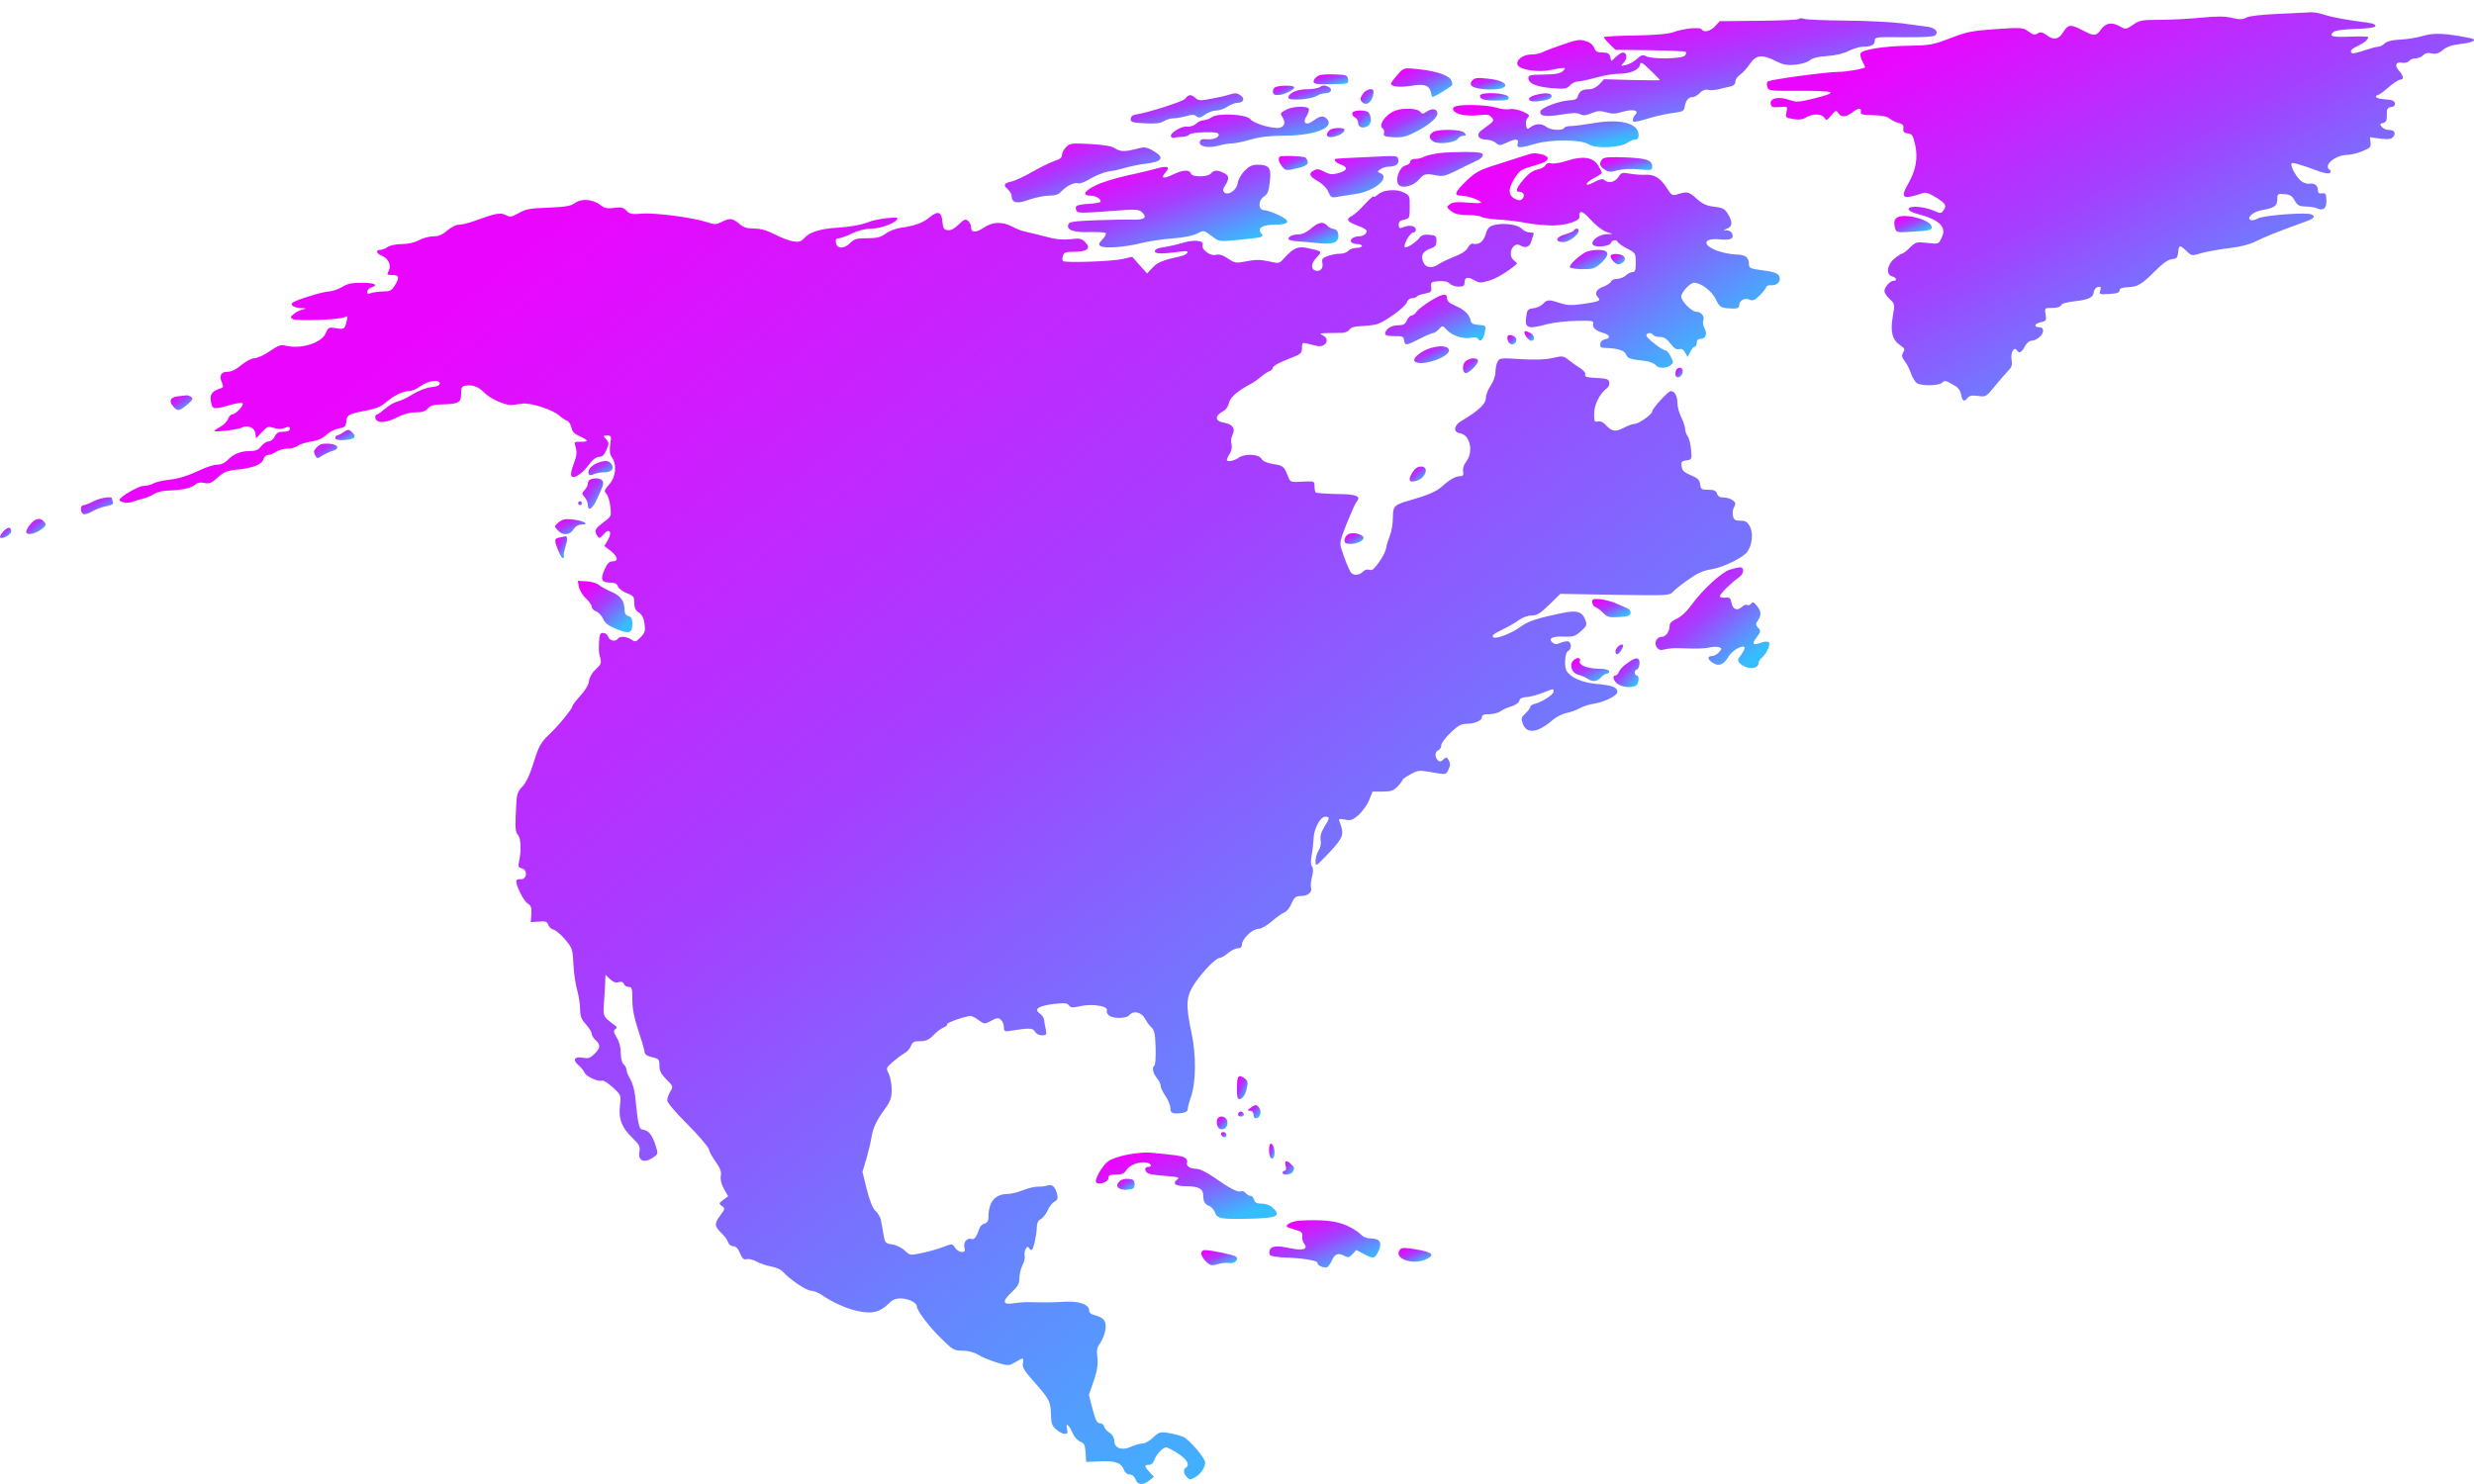 <svg width="200" height="120" viewBox="0 0 200 120" fill="none" xmlns="http://www.w3.org/2000/svg">
<path d="M184.252 1.118C182.844 1.181 181.843 1.29 181.609 1.416C181.311 1.588 181.077 1.588 180.435 1.447C179.841 1.306 179.215 1.306 177.917 1.431C176.978 1.525 175.476 1.603 174.6 1.603C173.161 1.603 172.957 1.635 172.425 2.01C171.862 2.386 171.815 2.386 171.409 2.151C170.751 1.76 170.235 1.838 169.86 2.37C169.453 2.933 169.297 2.949 168.358 2.448C167.404 1.948 167.185 1.963 166.809 2.573C166.418 3.199 166.043 3.277 165.464 2.855C165.104 2.589 164.963 2.558 164.728 2.698C164.494 2.855 164.353 2.824 163.978 2.542C163.54 2.229 163.446 2.213 161.334 2.354C159.378 2.495 158.987 2.573 157.657 3.09C156.265 3.621 156.046 3.668 154.294 3.7C152.26 3.731 150.524 4.013 150.398 4.325C150.367 4.435 150.43 4.717 150.555 4.951C150.68 5.186 150.774 5.389 150.774 5.421C150.774 5.546 149.288 5.812 148.646 5.812C147.661 5.812 143.061 6.437 142.905 6.594C142.827 6.656 142.811 6.86 142.874 7.032C142.967 7.345 143.077 7.36 145.361 7.345C146.659 7.329 147.833 7.376 147.958 7.454C148.099 7.548 147.692 7.705 146.738 7.939C145.424 8.268 145.236 8.283 144.657 8.08C143.828 7.783 143.077 7.924 143.139 8.377C143.186 8.659 143.28 8.706 143.843 8.659C144.516 8.596 144.516 8.596 144.422 9.066C144.328 9.504 144.36 9.519 144.986 9.629C145.47 9.707 145.752 9.66 146.018 9.488C146.519 9.175 147.27 9.191 147.489 9.519C147.629 9.77 147.676 9.754 148.036 9.332C148.396 8.909 148.459 8.894 148.599 9.128C148.803 9.504 149.225 9.488 149.726 9.097C150.211 8.721 150.492 8.69 150.43 9.034C150.383 9.253 150.555 9.3 151.415 9.316C152.135 9.332 152.557 9.41 152.745 9.582C152.917 9.723 153.246 9.879 153.48 9.942C153.824 10.02 153.903 10.129 153.871 10.395C153.84 10.661 153.918 10.755 154.231 10.787C154.575 10.833 154.654 10.943 154.826 11.725C155.06 12.773 154.873 13.774 154.278 14.823C153.731 15.746 153.778 16.027 154.419 15.902C154.685 15.855 155.107 15.73 155.326 15.652C155.655 15.527 155.858 15.574 156.453 15.933C157.282 16.434 157.407 16.622 157.11 17.013C156.922 17.279 156.875 17.279 156.312 17.029C155.514 16.684 154.294 16.606 154.294 16.903C154.294 17.029 154.591 17.201 154.998 17.294C156.813 17.764 157.407 18.374 156.953 19.25C156.703 19.751 156.703 19.751 155.796 19.641C154.935 19.547 154.873 19.563 154.388 20.032C154.122 20.298 153.824 20.517 153.746 20.517C153.684 20.517 153.402 20.705 153.136 20.924C152.542 21.409 152.448 22.222 152.964 22.348C153.308 22.441 153.386 22.707 153.074 22.707C152.792 22.707 152.338 23.224 152.338 23.537C152.338 23.677 152.526 23.959 152.761 24.178C153.183 24.569 153.183 24.585 153.011 25.617C152.792 26.837 152.98 27.51 153.652 27.948C153.981 28.167 154.012 28.261 153.856 28.496C153.715 28.746 153.731 28.871 153.997 29.231C154.184 29.466 154.403 29.935 154.513 30.264C154.622 30.576 154.841 30.921 154.998 30.999C155.436 31.233 156.813 31.186 157.016 30.936C157.172 30.748 157.297 30.764 157.814 31.061C158.283 31.312 158.455 31.515 158.533 31.89C158.643 32.454 158.768 32.532 159.065 32.172C159.222 31.984 159.441 31.953 159.91 32.016C160.536 32.109 160.567 32.094 161.287 31.202C161.693 30.701 162.194 30.138 162.366 29.951C162.632 29.685 162.695 29.497 162.617 29.059C162.523 28.496 162.836 27.98 163.055 28.339C163.227 28.605 163.43 28.511 163.68 28.026C163.821 27.76 164.04 27.557 164.197 27.557C164.619 27.557 165.167 27.103 165.167 26.759C165.167 26.572 165.057 26.462 164.854 26.462C164.369 26.462 164.478 26.149 164.994 26.055C165.417 25.961 165.448 25.914 165.37 25.43C165.276 24.898 165.276 24.898 165.917 24.898C166.293 24.898 166.574 24.819 166.621 24.678C166.668 24.553 167.091 24.428 167.685 24.366C168.874 24.225 169.203 24.068 169.265 23.615C169.297 23.411 169.437 23.239 169.594 23.208C169.828 23.161 169.875 23.208 169.782 23.49C169.688 23.802 169.719 23.818 170.517 23.771C171.127 23.74 171.346 23.662 171.346 23.49C171.346 23.317 171.534 23.255 172.019 23.224C172.817 23.192 173.145 23.005 174.271 21.863C174.835 21.299 175.288 20.986 175.586 20.955C175.977 20.924 176.039 20.83 176.086 20.392C176.149 19.782 176.211 19.782 176.759 20.298C177.181 20.705 177.181 20.705 178.01 20.455C178.48 20.329 179.465 20.157 180.216 20.064C181.092 19.97 181.843 19.766 182.328 19.532C183.001 19.187 184.19 18.703 186.333 17.936C187.1 17.67 187.24 17.482 186.818 17.326C186.364 17.154 182.938 17.42 182.563 17.654C182.359 17.779 182.078 17.842 181.953 17.795C181.562 17.639 182.156 17.107 182.829 16.997C183.846 16.825 184.096 16.653 184.096 16.137C184.096 15.668 184.127 15.652 184.675 15.699C185.128 15.73 185.301 15.84 185.504 16.215C185.723 16.606 185.864 16.684 186.38 16.7C186.709 16.7 187.115 16.763 187.256 16.825C187.819 17.076 188.085 16.872 188.07 16.215C188.054 15.668 188.007 15.589 187.71 15.636C187.475 15.668 187.381 15.605 187.381 15.37C187.381 15.01 187.1 14.791 186.709 14.854C186.552 14.885 186.255 14.807 186.067 14.666C185.692 14.432 185.097 13.368 185.254 13.211C185.332 13.117 185.942 13.29 187.522 13.868C187.944 14.025 188.273 14.056 188.351 13.978C188.445 13.884 188.445 13.79 188.336 13.728C187.788 13.383 188.758 12.554 189.728 12.523C190.025 12.523 190.588 12.398 190.979 12.226C191.59 11.976 191.683 11.897 191.636 11.522L191.59 11.099L192.434 11.209C193.091 11.287 193.31 11.256 193.467 11.068C193.717 10.755 193.561 10.505 193.107 10.505C192.904 10.505 192.653 10.395 192.544 10.255C192.372 10.051 192.387 10.004 192.653 9.942C192.904 9.879 192.966 9.738 192.951 9.285C192.935 8.8 192.998 8.706 193.295 8.659C193.529 8.628 193.639 8.518 193.608 8.346C193.576 8.143 193.357 8.064 192.81 8.033C192.403 8.002 192.075 7.924 192.075 7.83C192.075 7.752 192.137 7.689 192.215 7.689C192.309 7.689 192.7 7.407 193.091 7.063C193.482 6.719 193.921 6.437 194.046 6.437C194.359 6.437 194.312 6.125 193.936 5.718C193.545 5.295 193.686 4.967 194.202 5.076C194.405 5.108 194.656 5.045 194.75 4.936C194.844 4.81 195.094 4.717 195.297 4.717C195.485 4.717 195.767 4.607 195.892 4.466C196.064 4.294 196.283 4.247 196.596 4.325C196.924 4.388 197.143 4.325 197.487 4.044C197.8 3.778 198.238 3.637 198.88 3.559C199.912 3.449 200.319 3.215 199.725 3.09C197.769 2.683 196.705 2.636 195.892 2.902C195.469 3.027 194.656 3.168 194.093 3.199C193.373 3.23 192.966 3.34 192.778 3.512C192.638 3.653 192.403 3.778 192.247 3.778C192.106 3.778 191.605 3.919 191.136 4.075C190.667 4.247 190.228 4.341 190.166 4.31C189.916 4.153 190.056 3.966 190.635 3.7C191.167 3.434 191.433 3.199 191.449 2.996C191.449 2.949 190.776 2.933 189.963 2.964C188.508 3.027 188.21 2.933 188.68 2.558C188.789 2.464 189.587 2.354 190.432 2.339C191.433 2.307 191.996 2.229 192.028 2.104C192.075 1.994 191.824 1.885 191.339 1.822C189.744 1.619 188.523 1.4 187.866 1.181C187.475 1.056 187.021 0.978 186.849 0.993C186.662 1.009 185.504 1.056 184.252 1.118Z" fill="url(#paint0_linear_7333_291029)"/>
<path d="M145.408 1.541C145.33 1.603 143.875 1.666 142.154 1.681L139.025 1.713L138.65 2.119C138.259 2.542 137.727 2.651 137.555 2.37C137.429 2.166 136.053 2.307 135.27 2.604C134.895 2.745 133.816 2.839 132.173 2.87C130.796 2.886 129.654 2.949 129.654 3.011C129.654 3.074 129.873 3.324 130.124 3.574L130.593 4.028L133.346 4.059C134.864 4.091 136.178 4.138 136.256 4.184C136.334 4.231 136.319 4.372 136.209 4.497C135.99 4.763 133.55 4.81 133.065 4.544C132.814 4.403 132.674 4.45 132.329 4.763C132.11 4.967 131.719 5.201 131.453 5.248C131 5.358 131 5.358 131.281 5.045C131.578 4.716 131.532 4.247 131.187 4.247C131.093 4.247 130.843 4.403 130.64 4.591L130.264 4.935L130.17 4.591C130.108 4.325 129.967 4.247 129.56 4.247C129.138 4.247 128.997 4.169 128.872 3.872C128.794 3.637 128.528 3.418 128.199 3.324C127.73 3.168 127.48 3.199 126.322 3.606C125.587 3.856 124.851 4.138 124.679 4.231C124.507 4.325 124.116 4.403 123.819 4.403C123.084 4.403 122.474 4.904 122.708 5.295C122.943 5.671 124.492 5.874 125.383 5.655C125.743 5.577 126.166 5.499 126.322 5.499C126.572 5.499 126.572 5.514 126.338 5.749C126.15 5.937 125.759 6.015 124.82 6.03C123.725 6.046 123.553 6.077 123.553 6.312C123.553 6.75 124.179 7.016 125.446 7.126C126.51 7.219 126.651 7.188 126.916 6.907C127.073 6.734 127.355 6.594 127.527 6.594C127.714 6.594 128.371 6.453 128.997 6.281C129.607 6.109 130.421 5.968 130.796 5.968C131.751 5.968 132.455 5.686 132.564 5.28C132.642 4.967 132.705 4.998 133.424 5.686C133.847 6.109 134.191 6.453 134.191 6.484C134.191 6.5 133.174 6.5 131.923 6.469L129.67 6.406L129.294 6.813C129.06 7.063 128.747 7.219 128.465 7.219C127.918 7.219 127.699 7.36 127.558 7.767C127.495 8.017 127.323 8.096 126.885 8.111C126.056 8.158 124.585 8.706 124.523 9.003C124.445 9.394 124.914 9.472 126.212 9.269C127.104 9.112 127.511 9.112 127.746 9.238C127.98 9.363 128.199 9.347 128.653 9.159C129.138 8.956 129.357 8.94 129.842 9.081C130.311 9.222 130.593 9.222 131.187 9.034C132.016 8.8 132.548 8.925 132.189 9.284C132.095 9.378 132.001 9.566 132.001 9.691C132.001 9.926 132.063 9.926 133.565 9.488C134.035 9.347 134.817 9.191 135.286 9.128C136.053 9.034 136.147 8.972 136.193 8.627C136.272 8.127 136.506 7.845 136.851 7.845C136.991 7.845 137.242 7.704 137.414 7.517C137.601 7.313 137.836 7.219 138.071 7.266C138.29 7.313 138.681 7.282 138.947 7.219C139.213 7.141 139.62 7.047 139.87 7C140.151 6.938 140.292 6.797 140.292 6.594C140.292 6.422 140.464 6.171 140.668 6.046C140.871 5.905 141.231 5.514 141.45 5.186C141.951 4.435 142.436 4.372 143.546 4.935C144.141 5.233 144.438 5.295 145.142 5.233C145.643 5.186 146.128 5.029 146.315 4.873C146.534 4.685 146.988 4.576 147.723 4.529C148.412 4.482 149.069 4.325 149.475 4.106C149.835 3.934 150.351 3.778 150.602 3.778C151.274 3.778 151.556 3.637 151.556 3.293C151.556 2.996 151.681 2.98 153.918 3.011C155.389 3.027 156.343 2.964 156.437 2.87C156.75 2.557 156.437 2.229 155.749 2.151C155.373 2.104 154.482 1.994 153.746 1.885C153.011 1.791 151.009 1.681 149.288 1.666C147.567 1.65 146.018 1.588 145.846 1.525C145.674 1.462 145.47 1.462 145.408 1.541Z" fill="url(#paint1_linear_7333_291029)"/>
<path d="M112.962 6.062C112.68 6.375 112.446 6.703 112.446 6.766C112.446 7.016 113.15 7.079 114.088 6.938C115.152 6.766 115.528 6.891 115.669 7.454C115.715 7.673 115.778 7.845 115.809 7.845C115.934 7.845 117.311 7.016 117.389 6.891C117.436 6.797 117.374 6.578 117.264 6.406C117.014 6.03 115.778 5.671 114.323 5.561C113.494 5.483 113.447 5.499 112.962 6.062Z" fill="url(#paint2_linear_7333_291029)"/>
<path d="M106.47 6.187C106.313 6.296 106.188 6.484 106.188 6.609C106.188 6.781 106.454 6.828 107.408 6.813C109.082 6.781 109.035 6.797 108.973 6.39C108.926 6.077 108.832 6.046 107.831 6.015C107.095 5.983 106.642 6.046 106.47 6.187Z" fill="url(#paint3_linear_7333_291029)"/>
<path d="M119.016 6.516C118.656 6.938 119.11 7.189 120.315 7.236C122.176 7.298 122.145 6.547 120.268 6.359C119.407 6.266 119.204 6.297 119.016 6.516Z" fill="url(#paint4_linear_7333_291029)"/>
<path d="M103.184 7.016C103.028 7.048 102.903 7.22 102.903 7.392C102.903 7.611 103.012 7.689 103.294 7.689C103.763 7.689 104.624 7.282 104.624 7.063C104.624 6.907 103.701 6.875 103.184 7.016Z" fill="url(#paint5_linear_7333_291029)"/>
<path d="M106.657 7.063C106.532 7.141 106.063 7.219 105.641 7.219C104.843 7.219 104.154 7.532 104.154 7.907C104.154 8.173 105.985 8.048 106.454 7.751C106.642 7.626 106.986 7.532 107.205 7.532C107.643 7.532 107.753 7.157 107.346 7C107.017 6.875 106.939 6.891 106.657 7.063Z" fill="url(#paint6_linear_7333_291029)"/>
<path d="M110.161 7.61C109.958 7.907 109.942 8.048 110.083 8.22C110.459 8.674 111.022 8.189 111.037 7.407C111.037 7.062 110.427 7.203 110.161 7.61Z" fill="url(#paint7_linear_7333_291029)"/>
<path d="M99.304 7.673C99.085 7.751 98.459 7.892 97.912 7.986C97.067 8.158 96.895 8.142 96.66 7.939C96.3 7.61 96.081 7.626 95.831 7.97C95.659 8.205 92.874 9.097 91.717 9.284C91.529 9.316 91.404 9.456 91.404 9.628C91.404 9.879 91.56 9.926 92.561 9.973C93.406 10.02 93.813 9.973 94.079 9.801C94.282 9.675 94.626 9.566 94.861 9.566C95.096 9.566 95.549 9.488 95.878 9.394C96.347 9.253 96.535 9.253 96.707 9.394C96.911 9.566 97.036 9.535 97.411 9.269C97.662 9.081 98.068 8.94 98.319 8.94C98.553 8.94 98.976 8.799 99.226 8.627C99.492 8.455 99.852 8.314 100.039 8.314C100.509 8.314 100.665 8.001 100.321 7.735C99.993 7.501 99.867 7.501 99.304 7.673Z" fill="url(#paint8_linear_7333_291029)"/>
<path d="M119.642 7.751C119.642 8.049 120.002 8.142 121.097 8.127C121.848 8.127 121.989 8.08 121.957 7.861C121.895 7.501 119.642 7.391 119.642 7.751Z" fill="url(#paint9_linear_7333_291029)"/>
<path d="M124.054 7.704C123.381 7.907 123.49 8.252 124.194 8.205C125.07 8.126 125.43 8.001 125.43 7.767C125.43 7.501 124.867 7.469 124.054 7.704Z" fill="url(#paint10_linear_7333_291029)"/>
<path d="M117.733 8.58C117.248 8.705 117.436 9.081 118.062 9.253C118.406 9.347 119.063 9.378 119.517 9.315C120.205 9.237 120.393 9.268 120.581 9.487C120.815 9.769 120.831 9.769 119.783 10.52C119.298 10.864 119.486 11.287 120.127 11.287C120.409 11.287 120.768 11.412 120.925 11.553C121.191 11.787 121.253 11.787 121.77 11.553C122.52 11.193 122.818 11.208 122.693 11.6C122.567 11.991 122.849 12.006 124.101 11.631C125.368 11.255 127.855 11.271 128.45 11.678C128.997 12.037 130.968 11.944 131.547 11.553C131.751 11.396 132.032 11.287 132.189 11.287C132.376 11.287 132.47 11.161 132.47 10.927C132.47 9.972 131.015 9.581 128.825 9.957C128.074 10.082 127.261 10.191 127.01 10.191C126.744 10.191 126.494 10.254 126.447 10.348C126.306 10.583 125.368 10.536 125.024 10.27C124.632 9.972 124.179 9.972 123.756 10.27C123.459 10.489 123.428 10.473 123.365 10.113C123.318 9.91 123.381 9.644 123.506 9.519C123.694 9.331 123.631 9.268 123.099 9.018C122.739 8.862 122.286 8.784 122.051 8.83C121.816 8.877 121.3 8.815 120.909 8.69C120.236 8.486 118.328 8.424 117.733 8.58Z" fill="url(#paint11_linear_7333_291029)"/>
<path d="M103.966 8.877C103.466 9.143 103.466 9.159 103.716 9.55C103.982 9.972 103.763 10.348 103.262 10.348C102.511 10.332 101.307 9.941 101.088 9.644C100.791 9.237 98.522 9.112 97.975 9.472C97.771 9.613 97.458 9.722 97.302 9.722C97.145 9.722 96.848 9.847 96.676 10.019C96.488 10.176 96.175 10.27 95.988 10.238C95.55 10.16 94.564 10.755 94.658 11.021C94.689 11.13 94.83 11.177 94.94 11.146C95.065 11.099 95.362 11.068 95.597 11.068C95.831 11.052 96.082 10.974 96.144 10.88C96.207 10.786 96.77 10.708 97.396 10.692C98.272 10.676 98.522 10.723 98.522 10.895C98.522 11.161 98.006 11.318 97.427 11.255C97.177 11.224 97.036 11.302 96.989 11.474C96.911 11.85 97.646 12.006 98.475 11.787C98.851 11.678 99.351 11.599 99.586 11.599C99.821 11.599 100.509 11.459 101.103 11.287C101.87 11.068 102.668 10.974 103.732 10.974C106.282 10.974 107.971 10.316 107.252 9.597C106.986 9.331 106.704 9.362 106.188 9.753C105.578 10.207 105.249 9.957 105.64 9.362C105.781 9.128 105.859 8.877 105.797 8.783C105.656 8.549 104.451 8.596 103.966 8.877Z" fill="url(#paint12_linear_7333_291029)"/>
<path d="M112.774 8.956C111.976 9.269 111.382 10.161 111.804 10.411C111.882 10.458 111.914 10.63 111.882 10.786C111.82 11.005 111.929 11.052 112.665 11.099C113.353 11.131 113.697 11.052 114.448 10.661C115.496 10.129 116.2 9.535 116.2 9.175C116.2 8.815 115.809 8.721 115.371 9.003C115.027 9.238 114.964 9.238 114.792 9.019C114.573 8.753 113.384 8.706 112.774 8.956Z" fill="url(#paint13_linear_7333_291029)"/>
<path d="M109.317 9.175C109.317 9.316 109.426 9.456 109.552 9.503C109.677 9.566 109.786 9.738 109.786 9.894C109.786 10.286 110.13 10.426 110.553 10.207C110.866 10.035 110.913 9.535 110.662 9.128C110.49 8.846 109.317 8.877 109.317 9.175Z" fill="url(#paint14_linear_7333_291029)"/>
<path d="M107.471 10.536C107.095 10.911 107.252 11.177 107.784 11.067C108.3 10.974 108.691 10.708 108.691 10.489C108.691 10.285 107.69 10.316 107.471 10.536Z" fill="url(#paint15_linear_7333_291029)"/>
<path d="M115.856 10.677C115.48 10.896 115.496 11.24 115.903 11.459C116.356 11.694 117.623 11.537 117.843 11.224C117.952 11.083 118.155 10.974 118.312 10.974C118.531 10.974 118.546 10.927 118.39 10.739C118.155 10.458 116.294 10.411 115.856 10.677Z" fill="url(#paint16_linear_7333_291029)"/>
<path d="M86.179 11.897C86.007 12.069 85.85 12.366 85.85 12.523C85.85 12.742 85.678 12.883 85.272 13.008C84.943 13.117 84.129 13.508 83.472 13.884C82.8 14.275 82.033 14.619 81.783 14.682C81.157 14.791 81.079 14.979 81.47 15.307C81.642 15.464 81.783 15.698 81.783 15.839C81.783 16.418 82.205 16.512 83.175 16.152C83.676 15.98 84.395 15.824 84.787 15.824C85.303 15.824 85.569 15.73 85.788 15.495C86.195 15.041 86.883 14.713 87.165 14.822C87.305 14.869 87.743 14.713 88.15 14.447C88.572 14.197 89.214 13.931 89.605 13.868C89.996 13.821 90.622 13.68 91.013 13.555C91.404 13.446 92.108 13.305 92.577 13.242C94.017 13.086 94.204 12.726 93.141 12.147C92.656 11.881 92.499 11.866 91.873 12.038C90.935 12.288 90.528 12.272 90.106 11.975C89.871 11.819 89.23 11.709 88.134 11.647C86.633 11.568 86.492 11.584 86.179 11.897Z" fill="url(#paint17_linear_7333_291029)"/>
<path d="M116.357 12.382C115.872 12.445 115.34 12.57 115.152 12.664C114.965 12.773 114.636 12.851 114.417 12.851C114.167 12.851 114.01 12.945 114.01 13.071C114.01 13.196 113.838 13.336 113.619 13.383C113.103 13.509 112.743 14.619 113.087 14.963C113.4 15.276 114.292 15.026 114.714 14.51C115.09 14.056 115.293 14.009 116.107 14.181C116.654 14.291 116.873 14.228 117.906 13.712C118.563 13.383 119.267 13.039 119.486 12.945C119.705 12.836 119.877 12.664 119.877 12.539C119.877 12.351 119.611 12.304 118.547 12.288C117.812 12.288 116.826 12.32 116.357 12.382Z" fill="url(#paint18_linear_7333_291029)"/>
<path d="M123.396 12.539C123.177 12.601 122.192 12.93 121.206 13.242C119.548 13.759 119.344 13.868 118.5 14.666C117.592 15.558 117.498 15.824 118.14 15.824C118.578 15.824 119.501 16.121 119.72 16.34C119.829 16.434 119.47 16.45 118.703 16.387C117.796 16.309 117.452 16.34 117.217 16.512C116.92 16.731 116.92 16.747 117.295 17.06C117.592 17.294 117.905 17.372 118.64 17.388C119.157 17.388 119.642 17.451 119.736 17.529C119.814 17.607 120.408 17.701 121.05 17.748C121.691 17.779 122.755 17.904 123.396 18.03C124.038 18.155 125.023 18.233 125.587 18.233C126.744 18.202 127.808 17.826 127.683 17.482C127.636 17.357 127.683 17.216 127.777 17.154C127.886 17.091 128.23 17.341 128.621 17.795C128.981 18.202 129.529 18.624 129.826 18.734L130.358 18.921L129.873 18.937C129.279 18.953 128.621 19.438 128.747 19.75C128.856 20.048 130.108 19.954 130.233 19.641C130.327 19.391 130.702 19.344 130.78 19.578C130.812 19.657 131.14 19.891 131.531 20.095C132.22 20.454 132.235 20.486 132.235 21.237C132.235 21.847 132.188 22.003 131.969 22.003C131.829 22.003 131.578 22.128 131.422 22.285C131.25 22.426 130.937 22.551 130.718 22.551C130.499 22.551 130.28 22.645 130.233 22.77C130.186 22.895 129.889 23.083 129.591 23.192C129.028 23.395 128.872 23.74 129.2 24.068C129.451 24.319 129.232 24.397 127.933 24.584C127.026 24.71 126.682 24.694 126.118 24.506C125.211 24.209 125.07 24.209 124.742 24.569C124.585 24.741 124.241 24.897 123.96 24.929C123.537 24.976 123.459 25.038 123.396 25.523C123.224 26.556 123.459 26.649 125.07 26.212C125.571 26.086 126.635 25.961 127.417 25.945C128.684 25.914 128.856 25.945 128.794 26.165C128.7 26.462 128.997 26.759 129.591 26.916C130.139 27.056 130.248 27.354 129.779 27.432C129.56 27.463 129.404 27.604 129.372 27.807C129.341 28.073 129.419 28.136 129.842 28.136C130.765 28.167 131.359 28.355 131.453 28.668C131.563 28.98 131.766 29.043 132.939 29.184C133.315 29.215 133.706 29.372 133.815 29.497C134.034 29.794 134.66 29.825 135.036 29.544C135.302 29.34 135.302 29.309 135.067 28.84C134.926 28.558 134.738 28.339 134.66 28.339C134.394 28.339 133.096 27.338 133.096 27.134C133.096 26.9 133.502 26.853 133.643 27.088C133.69 27.166 133.941 27.244 134.175 27.244C134.504 27.244 134.738 27.385 135.036 27.776C135.317 28.151 135.521 28.292 135.74 28.23C135.943 28.183 136.099 28.261 136.225 28.511L136.428 28.871L136.647 28.449C136.756 28.214 136.929 28.026 137.007 28.026C137.101 28.026 137.163 27.885 137.163 27.713C137.163 27.51 137.273 27.4 137.476 27.4C137.898 27.4 138.039 27.009 137.789 26.54C137.679 26.337 137.633 26.055 137.695 25.899C137.82 25.57 137.523 25.21 137.132 25.21C136.756 25.21 135.912 24.35 135.912 23.974C135.927 23.63 136.616 22.864 136.944 22.864C137.507 22.864 138.399 23.536 138.712 24.209C138.994 24.788 139.087 24.866 139.651 24.929C140.402 24.991 140.605 24.944 140.605 24.663C140.605 24.303 141.043 24.053 141.418 24.225C141.7 24.35 141.856 24.287 142.279 23.865C142.56 23.583 142.795 23.27 142.795 23.192C142.795 23.114 142.983 23.051 143.202 23.067C143.718 23.098 144.047 22.676 143.796 22.269C143.671 22.081 143.296 21.956 142.514 21.862C141.528 21.737 141.387 21.675 141.387 21.393C141.387 20.799 141.121 20.595 140.339 20.58C139.932 20.564 139.244 20.439 138.837 20.282C137.554 19.813 137.695 19.218 139.025 19.359C139.432 19.406 139.838 19.375 139.948 19.297C140.229 19.109 140.01 18.64 139.604 18.624C139.275 18.624 139.275 18.624 139.635 18.483C140.057 18.311 140.073 17.936 139.682 17.294C139.432 16.887 139.26 16.794 138.571 16.715C137.93 16.637 137.633 16.496 137.132 16.043C136.506 15.48 136.412 15.464 135.489 15.745C135.208 15.839 135.083 15.745 134.754 15.214C134.222 14.384 133.737 14.087 133.002 14.134C132.658 14.15 132.094 14.103 131.735 14.04C131.14 13.931 131.062 13.962 130.827 14.322C130.546 14.744 129.998 14.854 129.701 14.557C129.576 14.431 129.341 14.478 128.872 14.729C128.434 14.963 128.23 14.995 128.277 14.854C128.309 14.744 128.606 14.525 128.919 14.369C129.232 14.212 129.498 14.025 129.498 13.978C129.498 13.915 129.357 13.649 129.2 13.383C128.794 12.711 127.949 12.585 126.713 12.992C126.212 13.164 125.633 13.258 125.43 13.211C125.195 13.149 125.039 13.195 124.929 13.368C124.867 13.508 124.554 13.665 124.272 13.712C123.913 13.79 123.568 14.04 123.177 14.494C122.567 15.229 122.473 15.511 122.833 15.511C123.162 15.511 123.302 15.808 123.083 16.058C122.943 16.23 122.817 16.23 122.52 16.105C121.926 15.824 121.894 15.307 122.411 14.463C122.802 13.837 122.99 13.696 123.647 13.508C124.836 13.164 125.117 13.039 125.117 12.789C125.117 12.679 124.898 12.539 124.632 12.476C124.038 12.366 123.897 12.366 123.396 12.539Z" fill="url(#paint19_linear_7333_291029)"/>
<path d="M103.45 12.68C103.294 12.82 103.388 13.133 103.654 13.477C103.92 13.806 103.967 13.806 104.827 13.618C105.484 13.462 105.719 13.337 105.719 13.133C105.719 12.992 105.625 12.82 105.531 12.742C105.312 12.617 103.56 12.555 103.45 12.68Z" fill="url(#paint20_linear_7333_291029)"/>
<path d="M110.412 12.71C109.161 12.757 108.097 12.82 108.034 12.836C107.737 12.883 107.956 13.149 108.394 13.305C109.02 13.524 108.91 13.821 108.159 14.009C107.69 14.134 107.471 14.103 107.049 13.884C106.642 13.665 106.47 13.633 106.204 13.79C105.75 14.025 105.844 14.259 106.579 14.682C106.923 14.869 107.268 15.229 107.377 15.511C107.58 15.964 107.643 16.011 108.097 15.918C108.378 15.871 109.051 15.777 109.599 15.683C111.147 15.464 112.446 14.337 111.57 13.993C111.335 13.899 111.335 13.868 111.601 13.68C111.757 13.571 112.055 13.477 112.274 13.477C112.821 13.477 113.119 13.258 113.04 12.93C112.978 12.57 113.087 12.57 110.412 12.71Z" fill="url(#paint21_linear_7333_291029)"/>
<path d="M129.545 12.867C129.247 13.18 129.294 13.446 129.717 13.712C130.045 13.931 130.202 13.931 130.781 13.774C131.187 13.665 131.876 13.633 132.517 13.696C133.471 13.79 133.565 13.774 133.565 13.493C133.565 12.945 133.143 12.804 131.406 12.726C130.17 12.679 129.685 12.71 129.545 12.867Z" fill="url(#paint22_linear_7333_291029)"/>
<path d="M100.603 13.821C100.337 14.102 100.087 14.54 100.055 14.806C99.993 15.37 99.273 15.854 98.976 15.557C98.835 15.416 98.851 15.276 99.054 14.979C99.398 14.431 99.367 14.181 98.913 13.977C98.382 13.727 98.131 13.743 97.897 14.024C97.771 14.165 97.443 14.259 97.036 14.259C96.582 14.259 96.332 14.181 96.27 14.024C96.144 13.696 95.612 13.727 94.815 14.118C94.048 14.493 93.798 14.415 94.22 13.946C94.627 13.492 94.392 13.383 93.547 13.617C93.141 13.727 92.077 13.993 91.17 14.181C90.262 14.384 89.12 14.728 88.635 14.963C87.65 15.416 87.431 15.823 88.166 15.823C88.573 15.823 88.979 16.058 88.979 16.308C88.979 16.371 88.557 16.449 88.041 16.48C87.008 16.558 86.867 16.637 87.008 16.997C87.102 17.262 87.18 17.262 90.951 16.981C91.858 16.918 92.124 16.965 92.327 17.169C92.765 17.591 92.531 17.779 91.623 17.763C91.154 17.747 89.808 17.763 88.62 17.81C86.867 17.873 86.429 17.935 86.367 18.139C86.179 18.592 86.789 18.811 88.072 18.764C88.729 18.749 89.324 18.78 89.386 18.843C89.449 18.905 89.339 19.14 89.12 19.359C88.807 19.687 88.792 19.781 88.979 19.906C89.292 20.11 90.998 19.985 92.265 19.656C92.828 19.515 93.954 19.343 94.768 19.281C95.675 19.218 96.457 19.062 96.77 18.89C97.255 18.639 97.318 18.639 97.631 18.858C97.818 18.999 98.116 19.202 98.288 19.328C98.538 19.515 98.882 19.531 100.165 19.39C102.12 19.202 102.214 19.171 101.964 18.874C101.604 18.451 102.042 18.17 103.059 18.17C104.295 18.17 104.389 17.857 103.325 17.372C102.887 17.169 102.386 16.997 102.214 16.997C101.714 16.997 101.682 16.23 102.167 15.902C102.48 15.698 102.574 15.479 102.652 14.697C102.793 13.57 102.605 13.32 101.651 13.32C101.213 13.32 100.978 13.445 100.603 13.821Z" fill="url(#paint23_linear_7333_291029)"/>
<path d="M111.898 15.464C111.726 15.511 111.46 15.652 111.319 15.792C111.163 15.918 111.038 15.964 111.038 15.886C111.038 15.808 110.725 16.09 110.334 16.512C109.958 16.934 109.489 17.357 109.301 17.451C108.801 17.701 108.879 17.904 109.567 18.17C110.49 18.53 110.616 18.624 110.396 18.89C110.303 19.015 110.068 19.109 109.88 19.109C109.442 19.109 109.098 19.344 109.223 19.563C109.286 19.657 109.505 19.735 109.724 19.735C109.927 19.735 110.099 19.797 110.099 19.891C110.099 19.969 109.896 20.048 109.646 20.048C109.395 20.048 109.114 20.157 109.004 20.282C108.895 20.407 108.597 20.517 108.331 20.517C108.066 20.517 107.627 20.595 107.33 20.705C106.939 20.846 106.845 20.955 106.892 21.205C107.002 21.643 106.767 21.972 106.407 21.894C105.954 21.815 105.954 21.315 106.439 20.814C106.908 20.329 106.908 20.314 105.719 20.063C104.937 19.891 104.592 20.032 103.826 20.861C103.404 21.33 103.404 21.33 102.543 21.127C101.87 20.986 101.464 20.986 100.775 21.127C99.915 21.299 99.837 21.284 99.273 20.908C98.851 20.626 98.57 20.533 98.272 20.611C97.819 20.72 97.083 20.157 97.224 19.797C97.349 19.453 96.551 19.359 95.66 19.625C95.206 19.766 94.518 19.922 94.111 19.985C93.595 20.048 93.36 20.157 93.36 20.314C93.36 20.548 93.954 20.548 95.707 20.314C96.223 20.251 96.004 20.611 95.441 20.72C93.986 21.049 93.579 21.205 93.172 21.643L92.734 22.113L92.124 21.44L91.53 20.767L90.763 20.939C89.95 21.143 86.085 21.268 85.929 21.111C85.866 21.049 85.866 20.861 85.929 20.689C86.007 20.407 86.148 20.36 86.852 20.36C87.9 20.36 88.229 20.079 87.728 19.578C87.431 19.281 87.274 19.25 86.508 19.344C85.898 19.406 85.319 19.359 84.677 19.172C84.161 19.031 83.442 18.859 83.082 18.78C82.722 18.718 82.159 18.515 81.83 18.327C81.017 17.904 80.234 17.92 79.515 18.421C78.873 18.843 78.498 18.827 78.498 18.358C78.498 18.186 78.388 17.967 78.263 17.857C78.06 17.685 77.935 17.732 77.497 18.155C77.137 18.499 76.855 18.655 76.605 18.608C76.292 18.577 76.23 18.452 76.183 17.889C76.12 17.107 75.807 17.013 75.103 17.607C74.618 18.014 73.914 18.264 72.835 18.421C72.428 18.468 71.865 18.687 71.599 18.89C71.177 19.187 70.895 19.265 70.097 19.265C69.237 19.265 69.049 19.328 68.705 19.672C68.204 20.157 67.641 20.126 67.578 19.61C67.531 19.359 67.61 19.265 67.813 19.265C67.969 19.265 68.454 19.093 68.877 18.874C69.409 18.624 69.925 18.499 70.488 18.483C71.27 18.483 72.553 17.967 72.553 17.654C72.553 17.498 70.848 17.701 70.269 17.936C69.706 18.17 68.673 18.358 67.782 18.405C66.421 18.483 65.482 18.749 65.091 19.187C64.747 19.547 64.606 19.594 64.121 19.516C63.808 19.469 63.135 19.218 62.635 18.953C61.993 18.624 61.493 18.483 60.961 18.483C60.398 18.483 60.1 18.389 59.756 18.092C59.209 17.638 59.005 17.607 58.333 17.951C57.879 18.17 57.769 18.17 57.097 17.951C55.939 17.576 52.904 17.185 51.872 17.279C51.074 17.341 50.902 17.31 50.651 17.044C50.401 16.778 50.229 16.731 49.65 16.809C49.087 16.887 48.883 16.841 48.555 16.59C47.929 16.105 47.022 16.027 46.474 16.418C46.114 16.669 45.723 16.731 44.315 16.794C42.861 16.841 42.501 16.903 41.938 17.232C41.343 17.56 41.218 17.576 40.889 17.388C40.467 17.169 40.045 17.247 38.418 17.842C37.917 18.029 37.338 18.17 37.103 18.17C36.869 18.17 36.462 18.374 36.149 18.64C35.774 18.984 35.461 19.109 35.038 19.109C34.71 19.109 34.194 19.25 33.865 19.422C33.505 19.625 32.973 19.735 32.473 19.735C31.988 19.75 31.518 19.844 31.346 19.969C31.174 20.095 30.908 20.204 30.752 20.204C30.345 20.204 30.408 20.501 30.861 20.673C31.393 20.877 31.659 21.471 31.425 21.909C31.253 22.206 31.284 22.238 31.722 22.238C32.269 22.238 32.316 22.425 31.91 23.098C31.659 23.505 31.518 23.568 30.924 23.568C30.549 23.583 30.11 23.646 29.97 23.708C29.766 23.802 29.688 23.771 29.688 23.599C29.688 23.458 29.829 23.302 30.001 23.255C30.642 23.051 30.283 22.864 29.266 22.864C28.452 22.864 28.077 22.942 27.654 23.208C27.357 23.395 26.825 23.568 26.481 23.583C25.933 23.63 23.837 24.287 23.634 24.491C23.446 24.678 23.806 24.897 24.338 24.913C24.76 24.929 24.823 24.96 24.526 25.007C24.322 25.054 23.978 25.21 23.775 25.367C23.462 25.633 23.446 25.664 23.681 25.805C23.994 25.977 27.467 25.852 27.858 25.648C28.092 25.523 28.124 25.554 28.03 25.945C27.873 26.618 27.826 26.649 27.169 26.54C26.591 26.446 26.544 26.462 26.34 26.931C26.012 27.745 24.306 28.261 23.071 27.948C22.711 27.854 22.476 27.932 21.803 28.402C21.35 28.715 20.802 28.965 20.583 28.965C20.349 28.965 19.895 29.2 19.519 29.512C19.097 29.872 18.706 30.06 18.409 30.06C17.861 30.06 17.689 30.388 17.939 30.936C18.08 31.265 18.064 31.343 17.83 31.405C17.079 31.64 16.907 31.937 17.095 32.672C17.204 33.111 17.36 33.111 18.768 32.704C19.175 32.594 19.566 32.547 19.613 32.61C19.754 32.751 19.066 33.502 18.784 33.502C18.675 33.502 18.503 33.674 18.424 33.893C18.346 34.096 18.064 34.378 17.799 34.519C17.548 34.644 17.329 34.8 17.329 34.847C17.329 34.972 19.238 34.737 19.551 34.581C20.02 34.331 20.583 34.581 20.646 35.035L20.693 35.457L21.178 34.941C21.6 34.487 21.694 34.456 22.116 34.597C22.445 34.706 22.726 34.722 23.008 34.612C23.352 34.472 23.43 34.487 23.43 34.675C23.43 34.831 23.258 34.91 22.914 34.91C22.507 34.91 22.351 35.004 22.21 35.301C22.101 35.52 21.897 35.692 21.725 35.692C21.553 35.692 21.287 35.864 21.115 36.083C20.865 36.396 20.661 36.474 20.161 36.474C19.441 36.474 18.815 36.74 18.362 37.241C18.19 37.428 17.877 37.569 17.595 37.569C17.329 37.569 16.766 37.741 16.328 37.945C15.108 38.508 14.513 38.696 13.575 38.805C13.105 38.868 12.558 38.993 12.37 39.102C12.182 39.212 11.838 39.29 11.603 39.29C11.197 39.29 9.679 40.182 9.664 40.416C9.664 40.62 10.321 40.729 10.727 40.573C10.962 40.479 11.353 40.369 11.603 40.307C11.838 40.26 12.229 40.088 12.448 39.947C12.683 39.791 13.199 39.665 13.653 39.665C14.701 39.634 15.467 39.462 15.796 39.181C15.968 39.024 16.218 38.977 16.531 39.055C16.922 39.133 17.095 39.071 17.595 38.617C18.111 38.148 18.33 38.054 19.285 37.96C20.536 37.819 21.178 37.553 21.319 37.1C21.365 36.928 21.538 36.787 21.678 36.787C21.835 36.787 22.116 36.677 22.304 36.537C22.507 36.396 22.93 36.286 23.243 36.271C23.556 36.271 23.931 36.177 24.072 36.052C24.213 35.926 24.698 35.786 25.136 35.707C25.683 35.629 26.09 35.441 26.387 35.16C26.622 34.925 27.076 34.706 27.388 34.644C27.873 34.565 27.952 34.503 27.998 34.065C28.046 33.533 28.171 33.47 29.735 33.173C30.329 33.064 30.814 32.86 31.143 32.579C31.816 32 32.551 31.624 33.052 31.624C33.286 31.624 33.693 31.452 33.959 31.249C34.553 30.795 35.555 30.639 35.555 30.999C35.555 31.155 35.336 31.265 34.835 31.311C34.428 31.358 33.803 31.609 33.349 31.89C32.926 32.156 32.379 32.422 32.129 32.469C31.863 32.532 31.44 32.782 31.159 33.032C30.877 33.267 30.564 33.502 30.455 33.533C30.345 33.564 30.298 33.705 30.361 33.861C30.502 34.252 31.268 34.19 32.129 33.736C32.614 33.486 33.114 33.345 33.584 33.345C34.115 33.345 34.381 33.267 34.585 33.032C34.788 32.798 35.054 32.719 35.664 32.704C37.072 32.672 37.276 32.563 37.276 31.859C37.276 31.327 37.322 31.233 37.651 31.186C38.23 31.092 38.684 31.28 39.169 31.765C39.638 32.25 40.795 32.766 41.343 32.751C41.515 32.735 41.906 32.688 42.203 32.641C42.845 32.532 44.691 33.126 45.223 33.611C45.41 33.783 45.676 33.971 45.833 34.018C45.974 34.065 46.13 34.315 46.193 34.565C46.255 34.91 46.443 35.097 46.912 35.301C47.601 35.614 47.601 35.739 46.881 35.723C46.459 35.707 46.412 35.754 46.506 36.052C46.662 36.552 46.646 36.787 46.365 37.553C46.208 37.929 46.13 38.336 46.177 38.461C46.318 38.789 47.038 38.351 47.601 37.585C47.914 37.162 48.195 36.943 48.43 36.943C48.696 36.943 48.852 36.787 49.024 36.38C49.243 35.864 49.243 35.786 48.993 35.52C48.743 35.238 48.743 35.222 49.087 35.222C49.415 35.222 49.431 35.269 49.337 35.926C49.259 36.443 49.29 36.724 49.462 36.975C49.885 37.569 49.791 38.57 49.243 39.181C48.837 39.65 48.821 39.728 49.024 39.931C49.15 40.072 49.29 40.526 49.337 40.948C49.431 41.684 49.4 41.762 48.993 42.075C48.054 42.779 47.992 42.888 48.305 43.358C48.446 43.561 48.508 43.529 48.79 43.217C49.243 42.654 49.525 43.013 49.15 43.655L48.852 44.155L49.368 44.546C49.947 45.016 50.026 45.391 49.525 45.391C49.259 45.391 49.087 45.563 48.883 46.033C48.508 46.831 48.618 47.112 49.306 47.112C49.697 47.112 49.869 47.19 49.947 47.409C49.994 47.581 50.323 47.816 50.651 47.957C51.215 48.176 51.277 48.254 51.277 48.755C51.277 49.146 51.371 49.365 51.653 49.537C51.903 49.709 52.044 49.975 52.106 50.444C52.184 51.008 52.138 51.164 51.793 51.524C51.418 51.915 51.355 51.931 51.058 51.727C50.683 51.461 50.088 51.414 49.947 51.649C49.775 51.915 49.275 51.821 49.165 51.492C49.118 51.32 48.931 51.18 48.758 51.18C48.524 51.18 48.461 51.305 48.43 51.837C48.399 52.728 48.399 52.76 48.539 53.245C48.633 53.604 48.571 53.745 48.164 54.121C47.867 54.387 47.663 54.746 47.616 55.059C47.585 55.372 47.319 55.81 46.912 56.264C46.568 56.639 46.271 57.031 46.271 57.109C46.271 57.312 45.082 58.767 44.362 59.424C43.721 60.034 43.549 60.347 43.142 61.661C42.845 62.631 42.532 63.273 42.235 63.601C41.797 64.055 41.765 64.18 41.703 65.682C41.64 66.949 41.672 67.324 41.859 67.496C42.11 67.747 42.157 68.764 41.969 69.608C41.875 70.062 41.891 70.14 42.188 70.219C42.688 70.344 42.595 71.141 42.094 71.095C41.875 71.063 41.734 71.141 41.734 71.267C41.734 71.689 42.376 72.925 42.688 73.081C42.923 73.222 42.986 73.394 42.954 73.91L42.907 74.568L43.565 74.521C44.096 74.474 44.222 74.521 44.315 74.771C44.362 74.943 44.566 75.131 44.754 75.178C44.941 75.225 45.364 75.585 45.692 75.976C46.255 76.648 46.302 76.758 46.349 77.9C46.38 78.557 46.506 79.511 46.646 80.012C46.787 80.512 46.897 81.232 46.897 81.608C46.897 82.155 46.991 82.421 47.366 82.828C47.632 83.125 47.835 83.469 47.835 83.594C47.835 83.719 47.976 83.954 48.148 84.111C48.571 84.486 48.539 84.752 48.054 85.221C47.726 85.55 47.569 85.612 47.131 85.534C46.443 85.393 46.255 85.706 46.772 86.144C46.975 86.316 47.194 86.582 47.257 86.739C47.366 87.036 48.367 87.505 48.664 87.38C48.774 87.349 49.165 87.584 49.541 87.928C50.213 88.553 50.213 88.569 50.119 89.383C49.994 90.478 50.26 91.182 51.105 91.995C51.668 92.543 51.762 92.715 51.7 93.075C51.527 93.904 52.106 94.123 52.904 93.528C53.201 93.309 53.201 93.247 52.998 92.621C52.732 91.792 52.45 91.416 51.997 91.354C51.653 91.307 51.59 91.057 51.34 88.585C51.293 88.115 51.105 87.521 50.949 87.255C50.792 86.989 50.651 86.661 50.651 86.52C50.651 86.379 50.542 86.176 50.417 86.066C50.276 85.941 50.182 85.597 50.182 85.143C50.182 84.689 50.057 84.22 49.853 83.891C49.603 83.469 49.572 83.328 49.744 83.219C49.9 83.109 49.885 83.031 49.635 82.859C48.727 82.171 48.743 82.218 48.837 80.935C48.883 80.278 48.931 79.527 48.931 79.276L48.946 78.823L49.306 79.167C49.572 79.417 49.791 79.496 50.01 79.417C50.229 79.355 50.37 79.402 50.432 79.558C50.479 79.699 50.667 79.808 50.823 79.808C51.089 79.808 51.121 79.934 51.121 80.841C51.121 81.576 51.261 82.28 51.574 83.234C51.825 83.97 52.059 84.752 52.091 84.971C52.122 85.268 52.263 85.378 52.732 85.487C53.264 85.612 53.311 85.675 53.311 86.176C53.311 86.598 53.436 86.848 53.874 87.286C54.422 87.834 54.437 87.865 54.187 88.272C54.046 88.507 53.937 88.82 53.937 88.992C53.937 89.148 54.656 90.008 55.564 90.9C56.471 91.808 57.237 92.715 57.3 92.918C57.347 93.137 57.613 93.622 57.879 93.982C58.239 94.483 58.333 94.764 58.27 95.093C58.223 95.374 58.301 95.734 58.52 96.125L58.864 96.735L58.473 97.017C58.098 97.299 58.098 97.33 58.364 97.518C58.63 97.721 58.614 97.752 58.239 98.269C57.738 98.941 57.738 99.129 58.301 99.692C58.567 99.942 58.818 100.287 58.864 100.459C58.927 100.631 59.099 100.772 59.271 100.772C59.49 100.772 59.662 100.959 59.819 101.335C60.007 101.773 60.116 101.882 60.366 101.82C60.538 101.773 60.914 101.867 61.18 102.023C61.462 102.18 61.993 102.352 62.353 102.414C62.729 102.477 63.151 102.665 63.292 102.837C63.808 103.431 65.185 104.37 65.56 104.37C65.764 104.37 66.202 104.542 66.53 104.777C67.985 105.762 69.847 106.325 70.801 106.059C71.13 105.981 71.568 105.7 71.802 105.449C72.131 105.105 72.365 104.996 72.819 104.996C73.429 104.996 74.118 105.34 74.118 105.637C74.118 105.965 75.119 107.295 76.089 108.234C77.027 109.157 77.137 109.219 77.81 109.219C78.279 109.219 78.733 109.345 79.077 109.548C79.358 109.736 80.031 110.002 80.563 110.174C81.517 110.455 81.549 110.455 82.065 110.158C82.722 109.751 82.769 109.767 82.691 110.236C82.628 110.549 82.8 110.846 83.551 111.691C84.85 113.162 84.928 113.318 84.959 114.335C84.975 115.086 85.037 115.289 85.381 115.587C85.6 115.774 85.898 115.946 86.07 115.946C86.304 115.946 86.336 115.868 86.257 115.54C86.117 114.977 86.43 115.211 86.711 115.884C86.836 116.181 87.102 116.478 87.321 116.572C87.65 116.697 87.712 116.838 87.759 117.464L87.806 118.215L88.933 118.168C90.184 118.121 90.638 118.277 90.857 118.856C90.951 119.091 91.123 119.232 91.326 119.232C91.53 119.232 91.702 119.388 91.796 119.623C91.968 120.092 92.406 120.123 92.906 119.717L93.282 119.419L92.938 119.044C92.499 118.575 92.484 118.45 92.875 118.45C93.047 118.45 93.219 118.309 93.282 118.152C93.422 117.667 93.986 117.042 94.267 117.042C94.392 117.042 94.846 117.276 95.269 117.558C95.972 118.027 96.207 118.465 95.863 118.684C95.628 118.825 95.675 119.169 95.957 119.451C96.176 119.685 96.239 119.685 96.645 119.435C97.068 119.2 97.427 118.653 97.427 118.262C97.427 117.902 96.129 116.385 95.644 116.181C95.378 116.072 94.831 115.931 94.439 115.868C93.767 115.774 93.673 115.806 93.219 116.244C92.938 116.51 92.562 116.729 92.343 116.729C92.14 116.729 91.717 116.854 91.42 116.995C90.701 117.323 90.075 117.104 90.075 116.494C90.075 116.259 89.934 116.009 89.699 115.853C89.48 115.727 89.293 115.493 89.261 115.352C89.23 115.211 89.073 115.086 88.917 115.086C88.682 115.086 88.573 114.851 88.323 113.944L88.025 112.786L88.416 111.676C88.698 110.831 88.776 110.362 88.714 109.798C88.635 109.188 88.682 108.954 88.933 108.609C89.105 108.375 89.308 107.905 89.355 107.561C89.48 106.857 89.23 106.529 88.479 106.341C88.182 106.278 88.041 106.138 88.041 105.934C88.041 105.481 87.212 105.199 86.085 105.262C85.194 105.324 84.412 105.324 83.082 105.293C82.753 105.293 82.237 105.34 81.924 105.387C81.048 105.543 81.001 105.215 81.768 104.511C82.284 104.026 82.409 103.807 82.409 103.353C82.409 103.04 82.519 102.571 82.659 102.305C82.8 102.039 82.878 101.71 82.831 101.554C82.8 101.413 82.831 101.163 82.91 101.006C83.035 100.787 83.097 100.772 83.207 100.944C83.269 101.053 83.379 101.116 83.426 101.053C83.582 100.897 83.801 99.833 83.817 99.254C83.817 98.91 83.911 98.691 84.145 98.581C84.318 98.472 84.568 98.159 84.693 97.877C84.818 97.58 85.053 97.267 85.241 97.174C85.491 97.033 85.538 96.907 85.46 96.579C85.303 95.953 85.069 95.75 84.693 95.859C84.505 95.922 84.177 95.969 83.942 95.953C83.707 95.938 83.16 96.063 82.722 96.235C82.284 96.407 81.721 96.548 81.47 96.548C80.438 96.548 79.906 97.189 79.906 98.441C79.906 98.722 79.812 98.879 79.593 98.941C79.421 98.988 79.233 99.145 79.186 99.317C78.967 99.974 78.764 100.271 78.561 100.193C78.201 100.052 77.857 100.443 77.966 100.865C78.044 101.163 77.997 101.241 77.747 101.241C77.575 101.241 77.34 101.085 77.215 100.897C76.981 100.553 76.981 100.553 76.245 100.834C75.838 100.991 75.072 101.21 74.54 101.319C73.586 101.523 73.57 101.523 73.148 101.131C72.913 100.897 72.459 100.678 72.131 100.631C71.552 100.537 71.536 100.506 71.411 99.755C71.333 99.317 71.239 98.816 71.208 98.628C71.177 98.441 70.973 98.112 70.785 97.924C70.535 97.69 70.3 97.08 70.066 96.157L69.722 94.749L70.034 93.732C70.191 93.168 70.379 92.402 70.441 92.011C70.582 91.182 70.832 90.634 71.552 89.649C71.99 89.038 72.084 88.772 72.084 88.115C72.084 87.662 71.974 87.099 71.849 86.833C71.615 86.379 71.615 86.363 72.178 85.863C72.491 85.597 72.913 85.268 73.132 85.159C73.335 85.049 73.57 84.783 73.648 84.564C73.773 84.251 73.899 84.189 74.399 84.189C74.868 84.189 75.103 84.079 75.463 83.704C75.713 83.438 76.089 83.156 76.292 83.078C76.496 83 76.621 82.875 76.558 82.828C76.464 82.718 78.06 82.155 78.467 82.155C78.576 82.155 78.873 82.311 79.124 82.499C79.577 82.828 79.593 82.828 80.125 82.546C80.579 82.296 80.704 82.28 80.907 82.452C81.048 82.577 81.157 82.843 81.157 83.047C81.157 83.407 81.204 83.438 81.752 83.344C83.207 83.109 83.504 83.125 83.676 83.422C83.754 83.594 84.005 83.719 84.224 83.719C84.599 83.719 84.63 83.672 84.537 83.219C84.474 82.937 84.412 82.577 84.396 82.421C84.365 82.28 84.208 82.046 84.036 81.936C83.567 81.592 83.958 81.341 85.178 81.185C86.054 81.091 86.273 81.107 86.414 81.295C86.57 81.498 86.711 81.498 87.353 81.357C88.244 81.154 89.558 81.341 89.48 81.67C89.402 82.061 89.793 82.311 90.466 82.311C90.873 82.311 91.201 82.218 91.326 82.061C91.655 81.686 92.296 81.858 92.578 82.39C92.703 82.64 92.938 82.953 93.094 83.094C93.313 83.281 93.391 83.61 93.422 84.705C93.438 85.456 93.407 86.113 93.329 86.16C93.11 86.301 93.188 86.754 93.516 87.161C93.689 87.38 93.829 87.662 93.829 87.803C93.829 87.943 94.001 88.319 94.22 88.632C94.439 88.945 94.612 89.383 94.612 89.586C94.612 90.008 94.768 90.087 95.488 90.008C95.847 89.962 96.019 89.868 96.019 89.68C96.019 89.539 96.129 89.117 96.27 88.726C96.692 87.521 96.708 85.284 96.317 83.485C95.832 81.232 95.879 80.559 96.598 79.496C97.287 78.494 98.303 77.462 98.601 77.462C98.71 77.462 99.023 77.29 99.273 77.071C99.539 76.852 99.884 76.68 100.071 76.68C100.29 76.68 100.4 76.586 100.4 76.382C100.4 75.929 101.245 75.115 101.698 75.115C101.949 75.115 102.387 74.865 102.809 74.505C103.2 74.161 103.654 73.848 103.826 73.785C103.998 73.739 104.264 73.41 104.405 73.066C104.639 72.534 104.749 72.456 105.187 72.456C105.719 72.456 106.11 72.127 105.985 71.767C105.938 71.658 105.969 71.267 106.063 70.907C106.173 70.469 106.173 70.203 106.063 70.062C105.954 69.937 105.954 69.624 106.032 69.17C106.11 68.779 106.173 68.2 106.188 67.872C106.188 67.074 106.72 66.041 107.127 66.041C107.518 66.041 107.518 66.135 107.049 66.886C106.783 67.324 106.704 67.637 106.767 67.95C106.814 68.216 106.751 68.529 106.595 68.779C106.345 69.17 106.251 70.015 106.47 69.921C106.532 69.89 107.033 69.389 107.581 68.811C108.613 67.684 108.676 67.45 108.3 66.464C108.191 66.214 108.238 66.182 108.723 66.276C109.192 66.37 109.364 66.308 109.833 65.901C110.131 65.619 110.522 65.087 110.678 64.712L110.96 64.008H111.773C112.462 64.008 112.649 63.945 112.993 63.585C113.212 63.351 113.385 63.116 113.385 63.053C113.385 63.007 113.666 62.803 114.026 62.615C114.605 62.287 114.73 62.271 115.637 62.428C116.936 62.662 116.904 62.662 117.108 62.193C117.249 61.911 117.249 61.708 117.123 61.489C116.967 61.192 116.936 61.192 116.685 61.411C116.482 61.599 116.373 61.614 116.232 61.473C115.966 61.208 115.997 60.769 116.279 60.66C116.404 60.613 116.513 60.441 116.513 60.269C116.513 60.097 116.842 59.643 117.264 59.252C117.827 58.704 118.125 58.532 118.5 58.532C119.189 58.532 119.799 58.282 119.799 57.985C119.799 57.813 119.971 57.75 120.393 57.75C120.722 57.75 121.128 57.641 121.3 57.515C121.457 57.39 121.848 57.218 122.161 57.124C122.489 57.031 122.771 56.843 122.818 56.671C122.865 56.483 123.037 56.389 123.35 56.373C123.6 56.373 124.179 56.217 124.648 56.045C125.665 55.654 125.587 55.669 125.587 55.935C125.587 56.17 124.695 56.749 124.101 56.905C123.882 56.952 123.71 57.077 123.71 57.156C123.71 57.249 123.538 57.484 123.319 57.688C122.974 58 122.959 58.094 123.1 58.517C123.412 59.393 124.32 59.268 125.54 58.204C125.822 57.969 126.307 57.719 126.635 57.656C126.948 57.594 127.433 57.422 127.683 57.281C127.949 57.124 128.481 56.952 128.841 56.905C129.686 56.78 130.75 56.248 130.75 55.967C130.75 55.576 130.358 55.419 129.107 55.31C127.918 55.2 126.995 54.809 126.651 54.261C126.432 53.917 126.51 52.744 126.76 52.65C127.026 52.541 127.073 52.024 126.823 51.883C126.745 51.821 126.463 51.868 126.197 51.962C125.837 52.118 125.697 52.118 125.509 51.962C125.118 51.633 125.493 51.43 126.432 51.477C127.183 51.508 127.355 51.446 127.808 51.039C128.262 50.632 128.309 50.538 128.168 50.147C127.918 49.459 127.48 49.318 126.307 49.568C124.398 49.959 123.553 50.225 123.053 50.601C122.255 51.195 120.909 51.727 120.706 51.524C120.581 51.399 120.769 51.242 121.379 50.945C121.848 50.726 122.458 50.382 122.755 50.163C123.068 49.928 123.491 49.772 123.819 49.772C124.242 49.772 124.508 49.615 125.243 48.895L126.135 48.019L130.546 48.098C134.77 48.16 134.974 48.16 135.239 47.863C135.38 47.691 135.943 47.253 136.475 46.877C137.195 46.361 137.664 46.142 138.353 46.033C139.385 45.861 140.981 45.063 141.294 44.562C141.669 43.968 141.732 43.107 141.466 42.575C141.262 42.2 141.122 42.106 140.699 42.106C140.246 42.106 140.167 42.043 140.089 41.684C140.042 41.449 140.089 41.136 140.199 40.98C140.339 40.729 140.308 40.635 140.074 40.448C139.901 40.322 139.573 40.229 139.338 40.229C139.041 40.229 138.869 40.135 138.806 39.916C138.728 39.681 138.572 39.603 138.102 39.603C137.555 39.603 137.492 39.556 137.445 39.181C137.414 38.868 137.258 38.68 136.929 38.539C136.084 38.164 135.99 38.085 135.943 37.679C135.897 37.334 135.959 37.272 136.335 37.225C136.757 37.178 136.773 37.147 136.71 36.396C136.679 35.973 136.569 35.473 136.444 35.301C136.319 35.144 136.225 34.847 136.225 34.675C136.225 34.503 136.084 34.081 135.912 33.736C135.74 33.392 135.599 32.876 135.599 32.563C135.599 32.015 135.38 31.624 135.067 31.624C134.864 31.624 133.566 33.032 133.566 33.267C133.566 33.502 132.47 34.284 132.111 34.284C131.97 34.284 131.579 34.425 131.235 34.612C130.562 34.956 130.296 34.894 129.764 34.315C129.592 34.127 129.357 34.033 129.17 34.081C128.904 34.159 128.872 34.081 128.872 33.455C128.872 32.735 129.326 31.812 129.905 31.39C130.046 31.296 130.139 31.077 130.093 30.905C130.046 30.654 129.889 30.607 129.06 30.561C128.293 30.529 128.074 30.467 128.153 30.295C128.2 30.169 128.027 29.95 127.73 29.763C127.449 29.591 127.042 29.293 126.807 29.106C126.4 28.777 126.322 28.761 125.509 28.949C124.914 29.09 124.101 29.106 122.943 29.043C121.332 28.933 121.222 28.949 121.066 29.246C120.972 29.419 120.894 29.81 120.894 30.091C120.894 30.388 120.722 30.858 120.503 31.186C120.284 31.499 120.112 31.968 120.112 32.219C120.112 32.672 119.47 33.251 118.125 34.049C117.515 34.409 117.468 34.956 118.031 35.035C118.844 35.16 119.142 36.537 118.531 37.319C118.328 37.585 118.234 37.882 118.281 38.117C118.328 38.429 118.281 38.508 118.015 38.508C117.655 38.508 117.155 38.805 116.513 39.384C116.122 39.744 115.34 40.072 114.01 40.448C112.696 40.823 112.602 40.917 112.602 41.887C112.602 42.356 112.493 42.998 112.352 43.326C112.227 43.639 112.086 44.093 112.055 44.327C112.008 44.718 111.335 45.782 110.975 46.048C110.897 46.095 110.741 46.111 110.631 46.064C110.506 46.017 110.303 46.095 110.177 46.236C109.865 46.533 109.411 46.565 109.208 46.283C109.051 46.08 108.691 45.188 108.425 44.343C108.285 43.921 108.347 43.639 108.879 42.309C109.223 41.465 109.567 40.682 109.661 40.588C110.052 40.119 109.692 39.963 108.05 39.947C107.174 39.931 106.407 39.869 106.36 39.822C106.313 39.775 106.266 39.54 106.266 39.321C106.266 38.899 106.251 38.899 105.296 38.946C104.342 39.008 104.311 38.993 104.139 38.555C103.81 37.71 103.732 37.647 102.919 37.522C102.387 37.428 102.074 37.288 101.964 37.084C101.761 36.724 100.635 36.662 100.15 37.006C99.79 37.256 99.242 37.381 99.18 37.209C99.164 37.147 99.258 36.928 99.399 36.709C99.555 36.458 99.618 36.177 99.555 35.926C99.493 35.707 99.524 35.395 99.618 35.207C99.899 34.675 99.665 34.3 98.976 34.19C98.194 34.065 98.163 33.627 98.929 33.22C99.117 33.126 99.305 32.829 99.352 32.579C99.446 32.125 100.04 31.609 101.166 31.014C101.385 30.905 101.745 30.639 101.964 30.451C102.183 30.263 102.481 30.06 102.637 30.013C102.778 29.95 102.903 29.825 102.903 29.716C102.903 29.606 103.435 29.309 104.076 29.059C105.171 28.636 105.25 28.589 105.25 28.151C105.25 27.729 105.296 27.682 105.641 27.776C105.86 27.823 106.204 27.917 106.423 27.964C107.158 28.151 107.581 27.432 106.939 27.119C106.626 26.978 106.673 26.947 107.362 26.931C107.8 26.931 108.316 26.915 108.535 26.915C108.738 26.9 109.004 26.79 109.098 26.649C109.223 26.462 109.536 26.384 110.052 26.368C110.459 26.352 111.022 26.29 111.273 26.227C111.93 26.055 113.65 24.803 113.744 24.428C113.791 24.24 113.963 24.115 114.135 24.115C114.323 24.115 114.495 24.052 114.542 23.974C114.589 23.896 114.886 23.787 115.199 23.74C115.684 23.646 115.747 23.583 115.7 23.208C115.653 22.817 115.7 22.785 116.294 22.738C116.732 22.707 117.03 22.77 117.186 22.926C117.327 23.067 117.64 23.177 117.906 23.177C118.281 23.177 118.391 23.114 118.391 22.879C118.391 22.425 118.641 22.347 119.157 22.645C119.564 22.879 119.689 22.895 120.346 22.707C120.941 22.535 121.942 21.941 122.615 21.346C122.662 21.299 122.568 21.19 122.411 21.08C121.801 20.626 122.302 19.469 122.927 19.86C123.287 20.079 123.647 19.969 123.757 19.61C123.804 19.469 123.882 19.218 123.944 19.062C124.038 18.859 123.976 18.796 123.678 18.796C123.459 18.796 123.162 18.655 123.021 18.499C122.708 18.155 121.551 17.998 120.784 18.202C120.377 18.311 120.237 18.452 120.096 18.968C119.908 19.563 119.533 19.829 119.048 19.703C118.938 19.672 118.766 19.829 118.657 20.032C118.547 20.267 118.156 20.533 117.608 20.736C117.139 20.924 116.576 21.19 116.357 21.33C115.841 21.706 115.309 21.69 115.105 21.284C114.808 20.736 114.98 20.329 115.575 20.126C116.028 19.969 116.122 19.86 116.122 19.484C116.122 19.078 116.06 19.031 115.543 18.984C115.137 18.953 114.918 19.015 114.761 19.218C114.495 19.594 113.697 20.095 113.572 19.985C113.416 19.813 113.995 18.796 114.261 18.796C114.401 18.796 114.48 18.687 114.448 18.515C114.386 18.233 113.854 18.17 113.353 18.405C113.134 18.483 113.072 18.436 113.072 18.186C113.072 17.936 113.197 17.826 113.51 17.764C113.948 17.67 113.963 17.638 113.963 16.747C113.979 15.871 113.948 15.792 113.525 15.589C113.087 15.354 112.508 15.323 111.898 15.464Z" fill="url(#paint24_linear_7333_291029)"/>
<path d="M153.621 17.498C153.183 17.576 153.058 17.874 153.183 18.405C153.293 18.812 153.293 18.812 154.607 18.734C156.093 18.656 156.312 18.578 156.109 18.218C155.874 17.78 154.372 17.342 153.621 17.498Z" fill="url(#paint25_linear_7333_291029)"/>
<path d="M105.984 18.483C105.656 18.765 105.265 18.953 104.999 18.953C104.467 18.953 104.029 19.187 104.201 19.375C104.279 19.437 104.592 19.5 104.905 19.516C105.218 19.531 105.953 19.594 106.516 19.657C107.784 19.797 108.269 19.61 108.19 18.984C108.159 18.686 108.034 18.546 107.799 18.514C107.611 18.483 107.377 18.358 107.283 18.233C106.986 17.889 106.563 17.967 105.984 18.483Z" fill="url(#paint26_linear_7333_291029)"/>
<path d="M127.229 18.64C127.182 18.718 126.854 18.858 126.525 18.952C125.759 19.156 125.665 19.578 126.369 19.578C126.838 19.578 127.62 18.999 127.62 18.64C127.62 18.436 127.354 18.436 127.229 18.64Z" fill="url(#paint27_linear_7333_291029)"/>
<path d="M128.152 20.407C127.526 20.767 126.822 21.455 126.916 21.612C126.963 21.69 127.433 21.768 127.949 21.768C128.778 21.768 128.934 21.721 129.451 21.252C130.186 20.564 130.092 20.204 129.153 20.204C128.778 20.219 128.34 20.297 128.152 20.407Z" fill="url(#paint28_linear_7333_291029)"/>
<path d="M130.217 20.657C130.155 20.751 130.264 20.97 130.436 21.142C130.702 21.408 130.812 21.424 131.078 21.299C131.547 21.033 131.391 20.61 130.796 20.548C130.53 20.517 130.264 20.564 130.217 20.657Z" fill="url(#paint29_linear_7333_291029)"/>
<path d="M115.59 24.365C115.136 24.646 114.651 25.022 114.526 25.194C114.401 25.382 114.213 25.522 114.104 25.522C113.994 25.522 113.822 25.695 113.728 25.913C113.587 26.226 113.431 26.305 113.009 26.305C112.461 26.305 111.976 26.633 111.976 26.993C111.976 27.118 112.226 27.181 112.727 27.181C113.368 27.165 113.462 27.212 113.509 27.509C113.572 27.963 113.666 27.963 114.761 27.4C115.277 27.134 115.762 26.93 115.856 26.93C115.95 26.93 116.169 26.79 116.325 26.617C116.607 26.305 116.622 26.305 116.982 26.696C117.42 27.165 118.359 27.447 118.953 27.306C119.219 27.243 119.407 27.275 119.501 27.415C119.673 27.713 119.923 27.447 120.049 26.821C120.142 26.336 120.127 26.32 119.548 26.273C119.079 26.242 118.922 26.148 118.891 25.913C118.797 25.444 118.39 25.038 117.655 24.725C117.17 24.521 116.982 24.349 116.982 24.114C116.982 23.676 116.591 23.739 115.59 24.365Z" fill="url(#paint30_linear_7333_291029)"/>
<path d="M123.24 26.868C123.24 27.119 123.6 27.557 123.787 27.557C124.131 27.557 124.069 27.119 123.725 26.931C123.381 26.759 123.24 26.727 123.24 26.868Z" fill="url(#paint31_linear_7333_291029)"/>
<path d="M121.864 27.431C121.895 27.635 122.036 27.807 122.192 27.838C122.536 27.901 122.74 27.416 122.442 27.228C122.051 26.978 121.801 27.072 121.864 27.431Z" fill="url(#paint32_linear_7333_291029)"/>
<path d="M114.995 28.433C114.323 28.84 114.135 29.184 114.526 29.309C115.23 29.559 117.139 28.84 117.139 28.339C117.139 27.854 115.856 27.917 114.995 28.433Z" fill="url(#paint33_linear_7333_291029)"/>
<path d="M118.5 29.199C118.203 29.418 118.187 30.075 118.469 30.169C118.688 30.232 119.486 29.465 119.486 29.199C119.486 28.902 118.876 28.902 118.5 29.199Z" fill="url(#paint34_linear_7333_291029)"/>
<path d="M135.552 29.856C135.489 29.903 135.442 30.091 135.442 30.247C135.442 30.685 135.974 30.545 136.037 30.091C136.084 29.762 135.787 29.606 135.552 29.856Z" fill="url(#paint35_linear_7333_291029)"/>
<path d="M14.388 32.046C13.762 32.124 13.621 32.422 13.997 32.86C14.357 33.282 14.482 33.266 15.139 32.719C15.593 32.328 15.64 32.234 15.452 32.093C15.327 32.015 15.155 31.952 15.061 31.968C14.982 31.983 14.67 32.015 14.388 32.046Z" fill="url(#paint36_linear_7333_291029)"/>
<path d="M27.732 34.972C27.56 35.082 27.357 35.191 27.263 35.207C27.185 35.207 27.106 35.317 27.106 35.41C27.106 35.551 27.325 35.598 27.795 35.583C28.624 35.536 28.858 35.364 28.514 35.004C28.201 34.691 28.123 34.691 27.732 34.972Z" fill="url(#paint37_linear_7333_291029)"/>
<path d="M25.62 36.161C25.354 36.427 25.339 36.536 25.464 36.802C25.636 37.099 25.667 37.115 26.043 36.849C26.277 36.708 26.637 36.536 26.856 36.474C27.513 36.302 27.357 35.926 26.606 35.879C26.105 35.848 25.871 35.911 25.62 36.161Z" fill="url(#paint38_linear_7333_291029)"/>
<path d="M48.21 37.475C47.725 37.694 47.444 38.1 47.616 38.367C47.663 38.445 47.819 38.445 47.991 38.351C48.148 38.273 48.539 38.194 48.852 38.194C49.462 38.194 49.712 37.882 49.399 37.49C49.165 37.209 48.852 37.209 48.21 37.475Z" fill="url(#paint39_linear_7333_291029)"/>
<path d="M114.167 38.227C113.807 38.821 113.901 39.04 114.448 38.899C115.246 38.696 115.59 37.726 114.871 37.726C114.589 37.726 114.386 37.882 114.167 38.227Z" fill="url(#paint40_linear_7333_291029)"/>
<path d="M47.725 38.773C47.616 38.805 47.522 38.961 47.522 39.102C47.522 39.227 47.413 39.477 47.256 39.634C47.021 39.9 47.021 39.931 47.256 40.197C47.413 40.353 47.522 40.651 47.522 40.838C47.522 41.339 47.866 41.183 48.179 40.526C48.742 39.368 48.805 39.149 48.727 38.914C48.633 38.679 48.132 38.601 47.725 38.773Z" fill="url(#paint41_linear_7333_291029)"/>
<path d="M7.552 40.541C7.207 40.713 6.848 40.854 6.738 40.854C6.472 40.854 6.472 41.464 6.754 41.574C6.863 41.62 7.192 41.511 7.489 41.339C7.786 41.167 8.287 40.979 8.615 40.932C9.053 40.838 9.194 40.76 9.132 40.588C9.085 40.463 9.038 40.322 9.038 40.291C9.038 40.103 8.083 40.26 7.552 40.541Z" fill="url(#paint42_linear_7333_291029)"/>
<path d="M46.74 40.698C46.74 40.776 46.818 40.855 46.896 40.855C46.99 40.855 47.053 40.776 47.053 40.698C47.053 40.604 46.99 40.542 46.896 40.542C46.818 40.542 46.74 40.604 46.74 40.698Z" fill="url(#paint43_linear_7333_291029)"/>
<path d="M2.404 42.45C2.17 42.747 2.06 43.013 2.154 43.107C2.342 43.295 2.968 43.107 3.421 42.747C3.734 42.497 3.75 42.419 3.578 42.2C3.249 41.809 2.842 41.903 2.404 42.45Z" fill="url(#paint44_linear_7333_291029)"/>
<path d="M45.175 42.231C44.8 42.544 44.784 42.544 45.081 42.873C45.488 43.326 46.051 43.295 46.364 42.81C46.521 42.56 46.771 42.419 47.021 42.419C47.71 42.419 47.193 42.106 46.333 42.012C45.707 41.934 45.488 41.981 45.175 42.231Z" fill="url(#paint45_linear_7333_291029)"/>
<path d="M0.277 42.966C0.073 43.185 -0.036 43.404 0.011 43.467C0.183 43.623 0.902 43.232 0.902 42.982C0.902 42.575 0.652 42.575 0.277 42.966Z" fill="url(#paint46_linear_7333_291029)"/>
<path d="M108.973 43.216C108.816 43.295 108.691 43.514 108.691 43.67C108.691 43.92 108.8 43.983 109.207 43.983C109.817 43.983 110.412 43.607 110.177 43.373C109.927 43.123 109.254 43.029 108.973 43.216Z" fill="url(#paint47_linear_7333_291029)"/>
<path d="M45.222 43.467C44.8 43.545 44.784 43.685 45.16 44.593C45.332 45 45.488 45.219 45.551 45.109C45.613 45 45.629 44.921 45.582 44.921C45.535 44.921 45.598 44.608 45.707 44.233C45.911 43.592 45.895 43.326 45.66 43.373C45.613 43.388 45.41 43.435 45.222 43.467Z" fill="url(#paint48_linear_7333_291029)"/>
<path d="M139.838 46.063C139.181 46.267 137.617 47.706 136.772 48.879C136.381 49.427 135.927 49.849 135.568 50.021C135.176 50.193 134.973 50.397 134.973 50.584C134.973 51.069 134.676 51.492 134.347 51.492C133.925 51.492 133.675 51.992 133.941 52.352C134.097 52.571 134.253 52.603 134.598 52.509C134.848 52.446 135.317 52.399 135.646 52.415C137.195 52.462 137.758 52.462 138.211 52.352C138.493 52.29 138.837 52.29 138.978 52.337C139.213 52.431 139.213 52.462 138.962 52.743C138.806 52.916 138.556 53.056 138.384 53.056C137.992 53.056 138.024 53.322 138.477 53.604C138.947 53.917 139.369 53.745 139.76 53.056C140.042 52.603 140.84 52.133 141.027 52.337C141.09 52.383 140.965 52.65 140.777 52.916C140.464 53.338 140.449 53.432 140.636 53.619C141.184 54.167 142.169 54.151 142.169 53.588C142.169 53.494 142.279 53.322 142.42 53.197C142.795 52.884 143.155 52.102 142.999 51.946C142.905 51.852 142.639 51.867 142.342 51.977C141.684 52.212 141.591 52.086 142.029 51.508C142.357 51.069 142.357 51.007 142.122 50.757C141.919 50.506 141.903 50.444 142.107 50.178C142.404 49.755 142.388 49.411 142.013 48.973C141.763 48.676 141.684 48.645 141.559 48.817C141.481 48.926 141.34 48.973 141.246 48.926C141.153 48.864 140.965 48.926 140.824 49.067C140.449 49.427 140.073 49.286 139.979 48.754C139.901 48.347 139.823 48.285 139.463 48.332C139.228 48.347 139.041 48.3 139.041 48.207C139.041 48.019 139.979 47.096 140.574 46.689C140.996 46.407 141.043 45.86 140.652 45.876C140.495 45.891 140.136 45.969 139.838 46.063Z" fill="url(#paint49_linear_7333_291029)"/>
<path d="M46.802 47.472C46.865 47.738 47.115 48.16 47.366 48.395C47.632 48.629 47.835 48.927 47.835 49.067C47.835 49.193 48.007 49.38 48.195 49.443C48.398 49.521 48.648 49.787 48.758 50.053C48.899 50.382 49.18 50.6 49.806 50.851C50.854 51.289 51.12 51.211 51.12 50.46C51.12 50.037 51.042 49.881 50.807 49.818C50.604 49.771 50.494 49.599 50.494 49.365C50.494 48.614 50.197 48.191 49.446 47.863C49.024 47.691 48.57 47.425 48.414 47.3C48.257 47.159 47.819 47.034 47.413 47.002L46.709 46.971L46.802 47.472Z" fill="url(#paint50_linear_7333_291029)"/>
<path d="M128.715 48.692C128.715 48.864 128.841 49.052 128.997 49.099C129.138 49.161 129.419 49.365 129.607 49.568C129.92 49.897 130.092 49.944 130.859 49.897C131.578 49.865 131.782 49.787 131.813 49.584C131.844 49.396 131.719 49.24 131.422 49.13C131.187 49.036 130.78 48.849 130.514 48.739C130.264 48.63 129.748 48.504 129.388 48.457C128.809 48.41 128.715 48.426 128.715 48.692Z" fill="url(#paint51_linear_7333_291029)"/>
<path d="M130.781 52.306C130.562 52.525 130.531 52.9 130.75 52.9C130.89 52.9 131.219 52.415 131.219 52.212C131.219 52.056 130.984 52.102 130.781 52.306Z" fill="url(#paint52_linear_7333_291029)"/>
<path d="M127.151 53.448C126.854 53.808 127.089 54.449 127.589 54.559C127.824 54.621 128.152 54.762 128.324 54.871C128.747 55.169 129.091 55.138 129.42 54.778C129.576 54.606 129.811 54.465 129.92 54.465C130.045 54.465 130.124 54.371 130.077 54.261C130.045 54.152 129.717 54.074 129.247 54.074C128.293 54.058 127.589 53.776 127.714 53.448C127.84 53.135 127.417 53.135 127.151 53.448Z" fill="url(#paint53_linear_7333_291029)"/>
<path d="M131.532 53.636C131.234 53.839 130.937 54.152 130.874 54.324C130.812 54.48 130.687 54.621 130.593 54.621C130.311 54.621 130.421 55.059 130.781 55.309C131.14 55.56 131.782 55.638 132.22 55.466C132.486 55.356 132.564 54.621 132.314 54.621C132.236 54.621 132.157 54.512 132.157 54.386C132.157 54.261 132.22 54.152 132.298 54.152C132.47 54.152 132.595 53.682 132.517 53.401C132.408 53.135 132.157 53.182 131.532 53.636Z" fill="url(#paint54_linear_7333_291029)"/>
<path d="M99.993 87.943C99.977 88.6 100.04 88.882 100.165 88.882C100.447 88.882 100.697 88.522 100.807 87.943C100.9 87.536 100.853 87.38 100.634 87.208C100.118 86.848 100.009 86.973 99.993 87.943Z" fill="url(#paint55_linear_7333_291029)"/>
<path d="M101.088 89.586C100.822 89.79 100.822 89.805 101.072 89.821C101.228 89.821 101.338 89.946 101.338 90.149C101.338 90.368 101.416 90.447 101.604 90.415C101.901 90.353 102.011 89.836 101.776 89.555C101.573 89.289 101.463 89.305 101.088 89.586Z" fill="url(#paint56_linear_7333_291029)"/>
<path d="M100.18 89.93C100.008 90.102 100.087 90.29 100.321 90.29C100.446 90.29 100.556 90.227 100.556 90.149C100.556 89.945 100.306 89.805 100.18 89.93Z" fill="url(#paint57_linear_7333_291029)"/>
<path d="M98.475 90.4C98.272 90.603 98.366 91.198 98.632 91.292C98.992 91.433 99.32 91.073 99.211 90.635C99.117 90.306 98.694 90.165 98.475 90.4Z" fill="url(#paint58_linear_7333_291029)"/>
<path d="M98.71 91.73C98.804 92.011 99.148 92.058 99.148 91.792C99.148 91.651 99.038 91.542 98.898 91.542C98.757 91.542 98.679 91.62 98.71 91.73Z" fill="url(#paint59_linear_7333_291029)"/>
<path d="M102.59 93.011C102.59 93.606 102.84 93.903 102.997 93.512C103.122 93.183 102.95 92.48 102.746 92.48C102.652 92.48 102.59 92.714 102.59 93.011Z" fill="url(#paint60_linear_7333_291029)"/>
<path d="M91.201 93.356C90.575 93.466 89.855 93.716 89.605 93.888C89.105 94.248 88.432 95.437 88.62 95.625C88.854 95.844 89.605 95.578 89.605 95.28C89.605 95.046 89.715 94.983 90.215 94.983C90.685 94.983 90.872 94.905 91.076 94.592C91.342 94.185 92.124 93.904 92.687 94.013C93.094 94.091 93.172 94.357 92.812 94.357C92.484 94.357 92.515 94.764 92.859 94.905C93 94.968 93.641 95.046 94.283 95.093C95.268 95.171 95.394 95.218 95.159 95.39C94.736 95.703 95.034 95.922 95.879 95.922C96.88 95.922 97.271 96.125 97.271 96.673C97.271 97.173 97.412 97.392 97.787 97.533C97.928 97.596 98.116 97.799 98.209 98.018C98.397 98.55 98.663 98.597 100.963 98.55C103.263 98.503 103.607 98.331 102.871 97.643C102.668 97.455 102.324 97.33 101.995 97.33C101.604 97.33 101.448 97.252 101.385 97.017C101.338 96.845 101.213 96.704 101.104 96.704C100.994 96.704 100.822 96.61 100.713 96.485C100.619 96.36 100.447 96.282 100.321 96.329C100.055 96.438 99.445 96.109 98.162 95.218C97.521 94.78 96.974 94.514 96.692 94.514C96.176 94.514 95.847 94.263 95.972 93.966C96.004 93.841 95.91 93.685 95.753 93.591C95.487 93.466 95.018 93.387 92.89 93.2C92.593 93.168 91.827 93.247 91.201 93.356Z" fill="url(#paint61_linear_7333_291029)"/>
<path d="M103.935 94.279C103.998 94.514 103.967 94.67 103.857 94.67C103.763 94.67 103.685 94.733 103.685 94.827C103.685 95.077 104.42 94.999 104.53 94.733C104.655 94.404 104.655 94.42 104.373 94.138C104.014 93.778 103.826 93.841 103.935 94.279Z" fill="url(#paint62_linear_7333_291029)"/>
<path d="M90.481 95.546C90.09 95.922 90.434 96.266 91.154 96.204C91.639 96.157 91.717 96.094 91.717 95.766C91.717 95.437 91.639 95.359 91.232 95.328C90.935 95.296 90.638 95.374 90.481 95.546Z" fill="url(#paint63_linear_7333_291029)"/>
<path d="M105.061 98.706C104.326 98.753 103.732 99.129 104.17 99.269C104.295 99.301 104.608 99.41 104.858 99.489C105.218 99.598 105.312 99.707 105.28 99.974C105.249 100.161 105.312 100.427 105.421 100.552C105.781 101.006 105.359 101.147 104.342 100.943C103.153 100.677 102.683 100.756 102.621 101.194C102.574 101.475 102.668 101.554 103.09 101.616C103.372 101.647 103.747 101.694 103.919 101.694C105.108 101.71 106.501 101.929 106.501 102.101C106.501 102.304 106.829 102.492 107.22 102.492C107.33 102.492 107.533 102.242 107.658 101.945C107.909 101.381 108.175 101.272 108.722 101.569C108.972 101.71 109.098 101.679 109.332 101.413L109.645 101.084L110.255 101.397C111.069 101.819 111.131 101.804 111.444 101.162C111.757 100.474 111.554 100.146 110.803 100.146C110.49 100.146 110.193 100.02 110.005 99.817C109.848 99.645 109.348 99.316 108.894 99.113C108.081 98.722 106.845 98.597 105.061 98.706Z" fill="url(#paint64_linear_7333_291029)"/>
<path d="M113.228 100.99C112.508 101.71 114.151 102.367 115.309 101.82C116.06 101.475 115.794 101.241 114.354 101.006C113.713 100.897 113.337 100.881 113.228 100.99Z" fill="url(#paint65_linear_7333_291029)"/>
<path d="M97.114 101.366C97.114 101.522 97.286 101.82 97.505 102.023C97.85 102.352 97.959 102.367 98.428 102.226C98.726 102.133 99.132 102.086 99.336 102.133C99.805 102.226 100.196 101.835 99.899 101.601C99.695 101.46 97.897 101.084 97.365 101.084C97.224 101.084 97.114 101.21 97.114 101.366Z" fill="url(#paint66_linear_7333_291029)"/>
<defs>
<linearGradient id="paint0_linear_7333_291029" x1="151.201" y1="5.586" x2="170.066" y2="40.404" gradientUnits="userSpaceOnUse">
<stop stop-color="#EA06FE"/>
<stop offset="0.434" stop-color="#A43FFF"/>
<stop offset="1" stop-color="#36BDFD"/>
</linearGradient>
<linearGradient id="paint1_linear_7333_291029" x1="127.619" y1="2.704" x2="130.377" y2="14.036" gradientUnits="userSpaceOnUse">
<stop stop-color="#EA06FE"/>
<stop offset="0.434" stop-color="#A43FFF"/>
<stop offset="1" stop-color="#36BDFD"/>
</linearGradient>
<linearGradient id="paint2_linear_7333_291029" x1="113.172" y1="5.866" x2="114.436" y2="8.609" gradientUnits="userSpaceOnUse">
<stop stop-color="#EA06FE"/>
<stop offset="0.434" stop-color="#A43FFF"/>
<stop offset="1" stop-color="#36BDFD"/>
</linearGradient>
<linearGradient id="paint3_linear_7333_291029" x1="106.599" y1="6.125" x2="106.904" y2="7.198" gradientUnits="userSpaceOnUse">
<stop stop-color="#EA06FE"/>
<stop offset="0.434" stop-color="#A43FFF"/>
<stop offset="1" stop-color="#36BDFD"/>
</linearGradient>
<linearGradient id="paint4_linear_7333_291029" x1="119.305" y1="6.446" x2="119.7" y2="7.65" gradientUnits="userSpaceOnUse">
<stop stop-color="#EA06FE"/>
<stop offset="0.434" stop-color="#A43FFF"/>
<stop offset="1" stop-color="#36BDFD"/>
</linearGradient>
<linearGradient id="paint5_linear_7333_291029" x1="103.155" y1="7.038" x2="103.556" y2="7.956" gradientUnits="userSpaceOnUse">
<stop stop-color="#EA06FE"/>
<stop offset="0.434" stop-color="#A43FFF"/>
<stop offset="1" stop-color="#36BDFD"/>
</linearGradient>
<linearGradient id="paint6_linear_7333_291029" x1="104.658" y1="7.084" x2="105.137" y2="8.557" gradientUnits="userSpaceOnUse">
<stop stop-color="#EA06FE"/>
<stop offset="0.434" stop-color="#A43FFF"/>
<stop offset="1" stop-color="#36BDFD"/>
</linearGradient>
<linearGradient id="paint7_linear_7333_291029" x1="110.144" y1="7.385" x2="110.987" y2="8.142" gradientUnits="userSpaceOnUse">
<stop stop-color="#EA06FE"/>
<stop offset="0.434" stop-color="#A43FFF"/>
<stop offset="1" stop-color="#36BDFD"/>
</linearGradient>
<linearGradient id="paint8_linear_7333_291029" x1="92.736" y1="7.908" x2="93.6" y2="11.178" gradientUnits="userSpaceOnUse">
<stop stop-color="#EA06FE"/>
<stop offset="0.434" stop-color="#A43FFF"/>
<stop offset="1" stop-color="#36BDFD"/>
</linearGradient>
<linearGradient id="paint9_linear_7333_291029" x1="119.982" y1="7.618" x2="120.187" y2="8.424" gradientUnits="userSpaceOnUse">
<stop stop-color="#EA06FE"/>
<stop offset="0.434" stop-color="#A43FFF"/>
<stop offset="1" stop-color="#36BDFD"/>
</linearGradient>
<linearGradient id="paint10_linear_7333_291029" x1="123.871" y1="7.643" x2="124.173" y2="8.486" gradientUnits="userSpaceOnUse">
<stop stop-color="#EA06FE"/>
<stop offset="0.434" stop-color="#A43FFF"/>
<stop offset="1" stop-color="#36BDFD"/>
</linearGradient>
<linearGradient id="paint11_linear_7333_291029" x1="119.656" y1="8.991" x2="120.7" y2="13.649" gradientUnits="userSpaceOnUse">
<stop stop-color="#EA06FE"/>
<stop offset="0.434" stop-color="#A43FFF"/>
<stop offset="1" stop-color="#36BDFD"/>
</linearGradient>
<linearGradient id="paint12_linear_7333_291029" x1="96.52" y1="9.109" x2="97.624" y2="13.499" gradientUnits="userSpaceOnUse">
<stop stop-color="#EA06FE"/>
<stop offset="0.434" stop-color="#A43FFF"/>
<stop offset="1" stop-color="#36BDFD"/>
</linearGradient>
<linearGradient id="paint13_linear_7333_291029" x1="112.328" y1="9.13" x2="113.661" y2="11.779" gradientUnits="userSpaceOnUse">
<stop stop-color="#EA06FE"/>
<stop offset="0.434" stop-color="#A43FFF"/>
<stop offset="1" stop-color="#36BDFD"/>
</linearGradient>
<linearGradient id="paint14_linear_7333_291029" x1="109.537" y1="9.135" x2="110.52" y2="10.224" gradientUnits="userSpaceOnUse">
<stop stop-color="#EA06FE"/>
<stop offset="0.434" stop-color="#A43FFF"/>
<stop offset="1" stop-color="#36BDFD"/>
</linearGradient>
<linearGradient id="paint15_linear_7333_291029" x1="107.473" y1="10.461" x2="107.904" y2="11.302" gradientUnits="userSpaceOnUse">
<stop stop-color="#EA06FE"/>
<stop offset="0.434" stop-color="#A43FFF"/>
<stop offset="1" stop-color="#36BDFD"/>
</linearGradient>
<linearGradient id="paint16_linear_7333_291029" x1="116.011" y1="10.657" x2="116.504" y2="12.015" gradientUnits="userSpaceOnUse">
<stop stop-color="#EA06FE"/>
<stop offset="0.434" stop-color="#A43FFF"/>
<stop offset="1" stop-color="#36BDFD"/>
</linearGradient>
<linearGradient id="paint17_linear_7333_291029" x1="83.073" y1="12.303" x2="85.307" y2="18.294" gradientUnits="userSpaceOnUse">
<stop stop-color="#EA06FE"/>
<stop offset="0.434" stop-color="#A43FFF"/>
<stop offset="1" stop-color="#36BDFD"/>
</linearGradient>
<linearGradient id="paint18_linear_7333_291029" x1="113.965" y1="12.7" x2="115.358" y2="16.177" gradientUnits="userSpaceOnUse">
<stop stop-color="#EA06FE"/>
<stop offset="0.434" stop-color="#A43FFF"/>
<stop offset="1" stop-color="#36BDFD"/>
</linearGradient>
<linearGradient id="paint19_linear_7333_291029" x1="120.937" y1="14.938" x2="132.2" y2="32.64" gradientUnits="userSpaceOnUse">
<stop stop-color="#EA06FE"/>
<stop offset="0.434" stop-color="#A43FFF"/>
<stop offset="1" stop-color="#36BDFD"/>
</linearGradient>
<linearGradient id="paint20_linear_7333_291029" x1="103.718" y1="12.777" x2="104.35" y2="14.102" gradientUnits="userSpaceOnUse">
<stop stop-color="#EA06FE"/>
<stop offset="0.434" stop-color="#A43FFF"/>
<stop offset="1" stop-color="#36BDFD"/>
</linearGradient>
<linearGradient id="paint21_linear_7333_291029" x1="106.971" y1="13.111" x2="108.791" y2="17.054" gradientUnits="userSpaceOnUse">
<stop stop-color="#EA06FE"/>
<stop offset="0.434" stop-color="#A43FFF"/>
<stop offset="1" stop-color="#36BDFD"/>
</linearGradient>
<linearGradient id="paint22_linear_7333_291029" x1="129.971" y1="12.879" x2="130.405" y2="14.45" gradientUnits="userSpaceOnUse">
<stop stop-color="#EA06FE"/>
<stop offset="0.434" stop-color="#A43FFF"/>
<stop offset="1" stop-color="#36BDFD"/>
</linearGradient>
<linearGradient id="paint23_linear_7333_291029" x1="88.928" y1="14.298" x2="92.061" y2="22.721" gradientUnits="userSpaceOnUse">
<stop stop-color="#EA06FE"/>
<stop offset="0.434" stop-color="#A43FFF"/>
<stop offset="1" stop-color="#36BDFD"/>
</linearGradient>
<linearGradient id="paint24_linear_7333_291029" x1="28.976" y1="30.689" x2="101.798" y2="123.81" gradientUnits="userSpaceOnUse">
<stop stop-color="#EA06FE"/>
<stop offset="0.434" stop-color="#A43FFF"/>
<stop offset="1" stop-color="#36BDFD"/>
</linearGradient>
<linearGradient id="paint25_linear_7333_291029" x1="153.582" y1="17.657" x2="154.257" y2="19.247" gradientUnits="userSpaceOnUse">
<stop stop-color="#EA06FE"/>
<stop offset="0.434" stop-color="#A43FFF"/>
<stop offset="1" stop-color="#36BDFD"/>
</linearGradient>
<linearGradient id="paint26_linear_7333_291029" x1="104.754" y1="18.269" x2="105.598" y2="20.328" gradientUnits="userSpaceOnUse">
<stop stop-color="#EA06FE"/>
<stop offset="0.434" stop-color="#A43FFF"/>
<stop offset="1" stop-color="#36BDFD"/>
</linearGradient>
<linearGradient id="paint27_linear_7333_291029" x1="126.145" y1="18.647" x2="126.847" y2="19.775" gradientUnits="userSpaceOnUse">
<stop stop-color="#EA06FE"/>
<stop offset="0.434" stop-color="#A43FFF"/>
<stop offset="1" stop-color="#36BDFD"/>
</linearGradient>
<linearGradient id="paint28_linear_7333_291029" x1="127.351" y1="20.433" x2="128.259" y2="22.215" gradientUnits="userSpaceOnUse">
<stop stop-color="#EA06FE"/>
<stop offset="0.434" stop-color="#A43FFF"/>
<stop offset="1" stop-color="#36BDFD"/>
</linearGradient>
<linearGradient id="paint29_linear_7333_291029" x1="130.368" y1="20.661" x2="130.936" y2="21.454" gradientUnits="userSpaceOnUse">
<stop stop-color="#EA06FE"/>
<stop offset="0.434" stop-color="#A43FFF"/>
<stop offset="1" stop-color="#36BDFD"/>
</linearGradient>
<linearGradient id="paint30_linear_7333_291029" x1="113.164" y1="24.418" x2="115.425" y2="29.062" gradientUnits="userSpaceOnUse">
<stop stop-color="#EA06FE"/>
<stop offset="0.434" stop-color="#A43FFF"/>
<stop offset="1" stop-color="#36BDFD"/>
</linearGradient>
<linearGradient id="paint31_linear_7333_291029" x1="123.353" y1="26.893" x2="123.911" y2="27.458" gradientUnits="userSpaceOnUse">
<stop stop-color="#EA06FE"/>
<stop offset="0.434" stop-color="#A43FFF"/>
<stop offset="1" stop-color="#36BDFD"/>
</linearGradient>
<linearGradient id="paint32_linear_7333_291029" x1="121.961" y1="27.198" x2="122.503" y2="27.73" gradientUnits="userSpaceOnUse">
<stop stop-color="#EA06FE"/>
<stop offset="0.434" stop-color="#A43FFF"/>
<stop offset="1" stop-color="#36BDFD"/>
</linearGradient>
<linearGradient id="paint33_linear_7333_291029" x1="114.736" y1="28.206" x2="115.487" y2="29.79" gradientUnits="userSpaceOnUse">
<stop stop-color="#EA06FE"/>
<stop offset="0.434" stop-color="#A43FFF"/>
<stop offset="1" stop-color="#36BDFD"/>
</linearGradient>
<linearGradient id="paint34_linear_7333_291029" x1="118.445" y1="29.151" x2="119.303" y2="30.037" gradientUnits="userSpaceOnUse">
<stop stop-color="#EA06FE"/>
<stop offset="0.434" stop-color="#A43FFF"/>
<stop offset="1" stop-color="#36BDFD"/>
</linearGradient>
<linearGradient id="paint35_linear_7333_291029" x1="135.53" y1="29.847" x2="136.072" y2="30.27" gradientUnits="userSpaceOnUse">
<stop stop-color="#EA06FE"/>
<stop offset="0.434" stop-color="#A43FFF"/>
<stop offset="1" stop-color="#36BDFD"/>
</linearGradient>
<linearGradient id="paint36_linear_7333_291029" x1="14.049" y1="32.14" x2="14.836" y2="33.323" gradientUnits="userSpaceOnUse">
<stop stop-color="#EA06FE"/>
<stop offset="0.434" stop-color="#A43FFF"/>
<stop offset="1" stop-color="#36BDFD"/>
</linearGradient>
<linearGradient id="paint37_linear_7333_291029" x1="27.335" y1="34.885" x2="27.816" y2="35.813" gradientUnits="userSpaceOnUse">
<stop stop-color="#EA06FE"/>
<stop offset="0.434" stop-color="#A43FFF"/>
<stop offset="1" stop-color="#36BDFD"/>
</linearGradient>
<linearGradient id="paint38_linear_7333_291029" x1="25.664" y1="36.042" x2="26.408" y2="37.26" gradientUnits="userSpaceOnUse">
<stop stop-color="#EA06FE"/>
<stop offset="0.434" stop-color="#A43FFF"/>
<stop offset="1" stop-color="#36BDFD"/>
</linearGradient>
<linearGradient id="paint39_linear_7333_291029" x1="47.853" y1="37.445" x2="48.563" y2="38.681" gradientUnits="userSpaceOnUse">
<stop stop-color="#EA06FE"/>
<stop offset="0.434" stop-color="#A43FFF"/>
<stop offset="1" stop-color="#36BDFD"/>
</linearGradient>
<linearGradient id="paint40_linear_7333_291029" x1="114.145" y1="37.904" x2="115.012" y2="38.853" gradientUnits="userSpaceOnUse">
<stop stop-color="#EA06FE"/>
<stop offset="0.434" stop-color="#A43FFF"/>
<stop offset="1" stop-color="#36BDFD"/>
</linearGradient>
<linearGradient id="paint41_linear_7333_291029" x1="47.325" y1="39.039" x2="48.971" y2="40.178" gradientUnits="userSpaceOnUse">
<stop stop-color="#EA06FE"/>
<stop offset="0.434" stop-color="#A43FFF"/>
<stop offset="1" stop-color="#36BDFD"/>
</linearGradient>
<linearGradient id="paint42_linear_7333_291029" x1="6.922" y1="40.41" x2="7.73" y2="41.962" gradientUnits="userSpaceOnUse">
<stop stop-color="#EA06FE"/>
<stop offset="0.434" stop-color="#A43FFF"/>
<stop offset="1" stop-color="#36BDFD"/>
</linearGradient>
<linearGradient id="paint43_linear_7333_291029" x1="46.786" y1="40.587" x2="47.01" y2="40.815" gradientUnits="userSpaceOnUse">
<stop stop-color="#EA06FE"/>
<stop offset="0.434" stop-color="#A43FFF"/>
<stop offset="1" stop-color="#36BDFD"/>
</linearGradient>
<linearGradient id="paint44_linear_7333_291029" x1="2.35" y1="42.14" x2="3.195" y2="43.24" gradientUnits="userSpaceOnUse">
<stop stop-color="#EA06FE"/>
<stop offset="0.434" stop-color="#A43FFF"/>
<stop offset="1" stop-color="#36BDFD"/>
</linearGradient>
<linearGradient id="paint45_linear_7333_291029" x1="45.235" y1="42.156" x2="45.922" y2="43.567" gradientUnits="userSpaceOnUse">
<stop stop-color="#EA06FE"/>
<stop offset="0.434" stop-color="#A43FFF"/>
<stop offset="1" stop-color="#36BDFD"/>
</linearGradient>
<linearGradient id="paint46_linear_7333_291029" x1="0.132" y1="42.796" x2="0.723" y2="43.449" gradientUnits="userSpaceOnUse">
<stop stop-color="#EA06FE"/>
<stop offset="0.434" stop-color="#A43FFF"/>
<stop offset="1" stop-color="#36BDFD"/>
</linearGradient>
<linearGradient id="paint47_linear_7333_291029" x1="108.916" y1="43.244" x2="109.443" y2="44.193" gradientUnits="userSpaceOnUse">
<stop stop-color="#EA06FE"/>
<stop offset="0.434" stop-color="#A43FFF"/>
<stop offset="1" stop-color="#36BDFD"/>
</linearGradient>
<linearGradient id="paint48_linear_7333_291029" x1="45.031" y1="43.626" x2="46.102" y2="44.214" gradientUnits="userSpaceOnUse">
<stop stop-color="#EA06FE"/>
<stop offset="0.434" stop-color="#A43FFF"/>
<stop offset="1" stop-color="#36BDFD"/>
</linearGradient>
<linearGradient id="paint49_linear_7333_291029" x1="135.178" y1="47.067" x2="140.966" y2="53.699" gradientUnits="userSpaceOnUse">
<stop stop-color="#EA06FE"/>
<stop offset="0.434" stop-color="#A43FFF"/>
<stop offset="1" stop-color="#36BDFD"/>
</linearGradient>
<linearGradient id="paint50_linear_7333_291029" x1="47.354" y1="47.578" x2="50.32" y2="50.777" gradientUnits="userSpaceOnUse">
<stop stop-color="#EA06FE"/>
<stop offset="0.434" stop-color="#A43FFF"/>
<stop offset="1" stop-color="#36BDFD"/>
</linearGradient>
<linearGradient id="paint51_linear_7333_291029" x1="129.169" y1="48.653" x2="129.983" y2="50.387" gradientUnits="userSpaceOnUse">
<stop stop-color="#EA06FE"/>
<stop offset="0.434" stop-color="#A43FFF"/>
<stop offset="1" stop-color="#36BDFD"/>
</linearGradient>
<linearGradient id="paint52_linear_7333_291029" x1="130.691" y1="52.233" x2="131.238" y2="52.672" gradientUnits="userSpaceOnUse">
<stop stop-color="#EA06FE"/>
<stop offset="0.434" stop-color="#A43FFF"/>
<stop offset="1" stop-color="#36BDFD"/>
</linearGradient>
<linearGradient id="paint53_linear_7333_291029" x1="127.469" y1="53.485" x2="128.644" y2="55.451" gradientUnits="userSpaceOnUse">
<stop stop-color="#EA06FE"/>
<stop offset="0.434" stop-color="#A43FFF"/>
<stop offset="1" stop-color="#36BDFD"/>
</linearGradient>
<linearGradient id="paint54_linear_7333_291029" x1="130.742" y1="53.578" x2="132.4" y2="55.105" gradientUnits="userSpaceOnUse">
<stop stop-color="#EA06FE"/>
<stop offset="0.434" stop-color="#A43FFF"/>
<stop offset="1" stop-color="#36BDFD"/>
</linearGradient>
<linearGradient id="paint55_linear_7333_291029" x1="100.117" y1="87.295" x2="101.143" y2="87.777" gradientUnits="userSpaceOnUse">
<stop stop-color="#EA06FE"/>
<stop offset="0.434" stop-color="#A43FFF"/>
<stop offset="1" stop-color="#36BDFD"/>
</linearGradient>
<linearGradient id="paint56_linear_7333_291029" x1="101.035" y1="89.519" x2="101.793" y2="90.259" gradientUnits="userSpaceOnUse">
<stop stop-color="#EA06FE"/>
<stop offset="0.434" stop-color="#A43FFF"/>
<stop offset="1" stop-color="#36BDFD"/>
</linearGradient>
<linearGradient id="paint57_linear_7333_291029" x1="100.156" y1="89.942" x2="100.445" y2="90.279" gradientUnits="userSpaceOnUse">
<stop stop-color="#EA06FE"/>
<stop offset="0.434" stop-color="#A43FFF"/>
<stop offset="1" stop-color="#36BDFD"/>
</linearGradient>
<linearGradient id="paint58_linear_7333_291029" x1="98.492" y1="90.436" x2="99.227" y2="91.057" gradientUnits="userSpaceOnUse">
<stop stop-color="#EA06FE"/>
<stop offset="0.434" stop-color="#A43FFF"/>
<stop offset="1" stop-color="#36BDFD"/>
</linearGradient>
<linearGradient id="paint59_linear_7333_291029" x1="98.768" y1="91.604" x2="99.074" y2="91.927" gradientUnits="userSpaceOnUse">
<stop stop-color="#EA06FE"/>
<stop offset="0.434" stop-color="#A43FFF"/>
<stop offset="1" stop-color="#36BDFD"/>
</linearGradient>
<linearGradient id="paint60_linear_7333_291029" x1="102.656" y1="92.656" x2="103.228" y2="92.872" gradientUnits="userSpaceOnUse">
<stop stop-color="#EA06FE"/>
<stop offset="0.434" stop-color="#A43FFF"/>
<stop offset="1" stop-color="#36BDFD"/>
</linearGradient>
<linearGradient id="paint61_linear_7333_291029" x1="90.728" y1="93.979" x2="93.195" y2="100.79" gradientUnits="userSpaceOnUse">
<stop stop-color="#EA06FE"/>
<stop offset="0.434" stop-color="#A43FFF"/>
<stop offset="1" stop-color="#36BDFD"/>
</linearGradient>
<linearGradient id="paint62_linear_7333_291029" x1="103.82" y1="94.062" x2="104.584" y2="94.728" gradientUnits="userSpaceOnUse">
<stop stop-color="#EA06FE"/>
<stop offset="0.434" stop-color="#A43FFF"/>
<stop offset="1" stop-color="#36BDFD"/>
</linearGradient>
<linearGradient id="paint63_linear_7333_291029" x1="90.523" y1="95.451" x2="91.098" y2="96.367" gradientUnits="userSpaceOnUse">
<stop stop-color="#EA06FE"/>
<stop offset="0.434" stop-color="#A43FFF"/>
<stop offset="1" stop-color="#36BDFD"/>
</linearGradient>
<linearGradient id="paint64_linear_7333_291029" x1="103.923" y1="99.228" x2="105.882" y2="103.89" gradientUnits="userSpaceOnUse">
<stop stop-color="#EA06FE"/>
<stop offset="0.434" stop-color="#A43FFF"/>
<stop offset="1" stop-color="#36BDFD"/>
</linearGradient>
<linearGradient id="paint65_linear_7333_291029" x1="113.442" y1="101.078" x2="113.999" y2="102.437" gradientUnits="userSpaceOnUse">
<stop stop-color="#EA06FE"/>
<stop offset="0.434" stop-color="#A43FFF"/>
<stop offset="1" stop-color="#36BDFD"/>
</linearGradient>
<linearGradient id="paint66_linear_7333_291029" x1="97.537" y1="101.264" x2="98.164" y2="102.76" gradientUnits="userSpaceOnUse">
<stop stop-color="#EA06FE"/>
<stop offset="0.434" stop-color="#A43FFF"/>
<stop offset="1" stop-color="#36BDFD"/>
</linearGradient>
</defs>
</svg>
